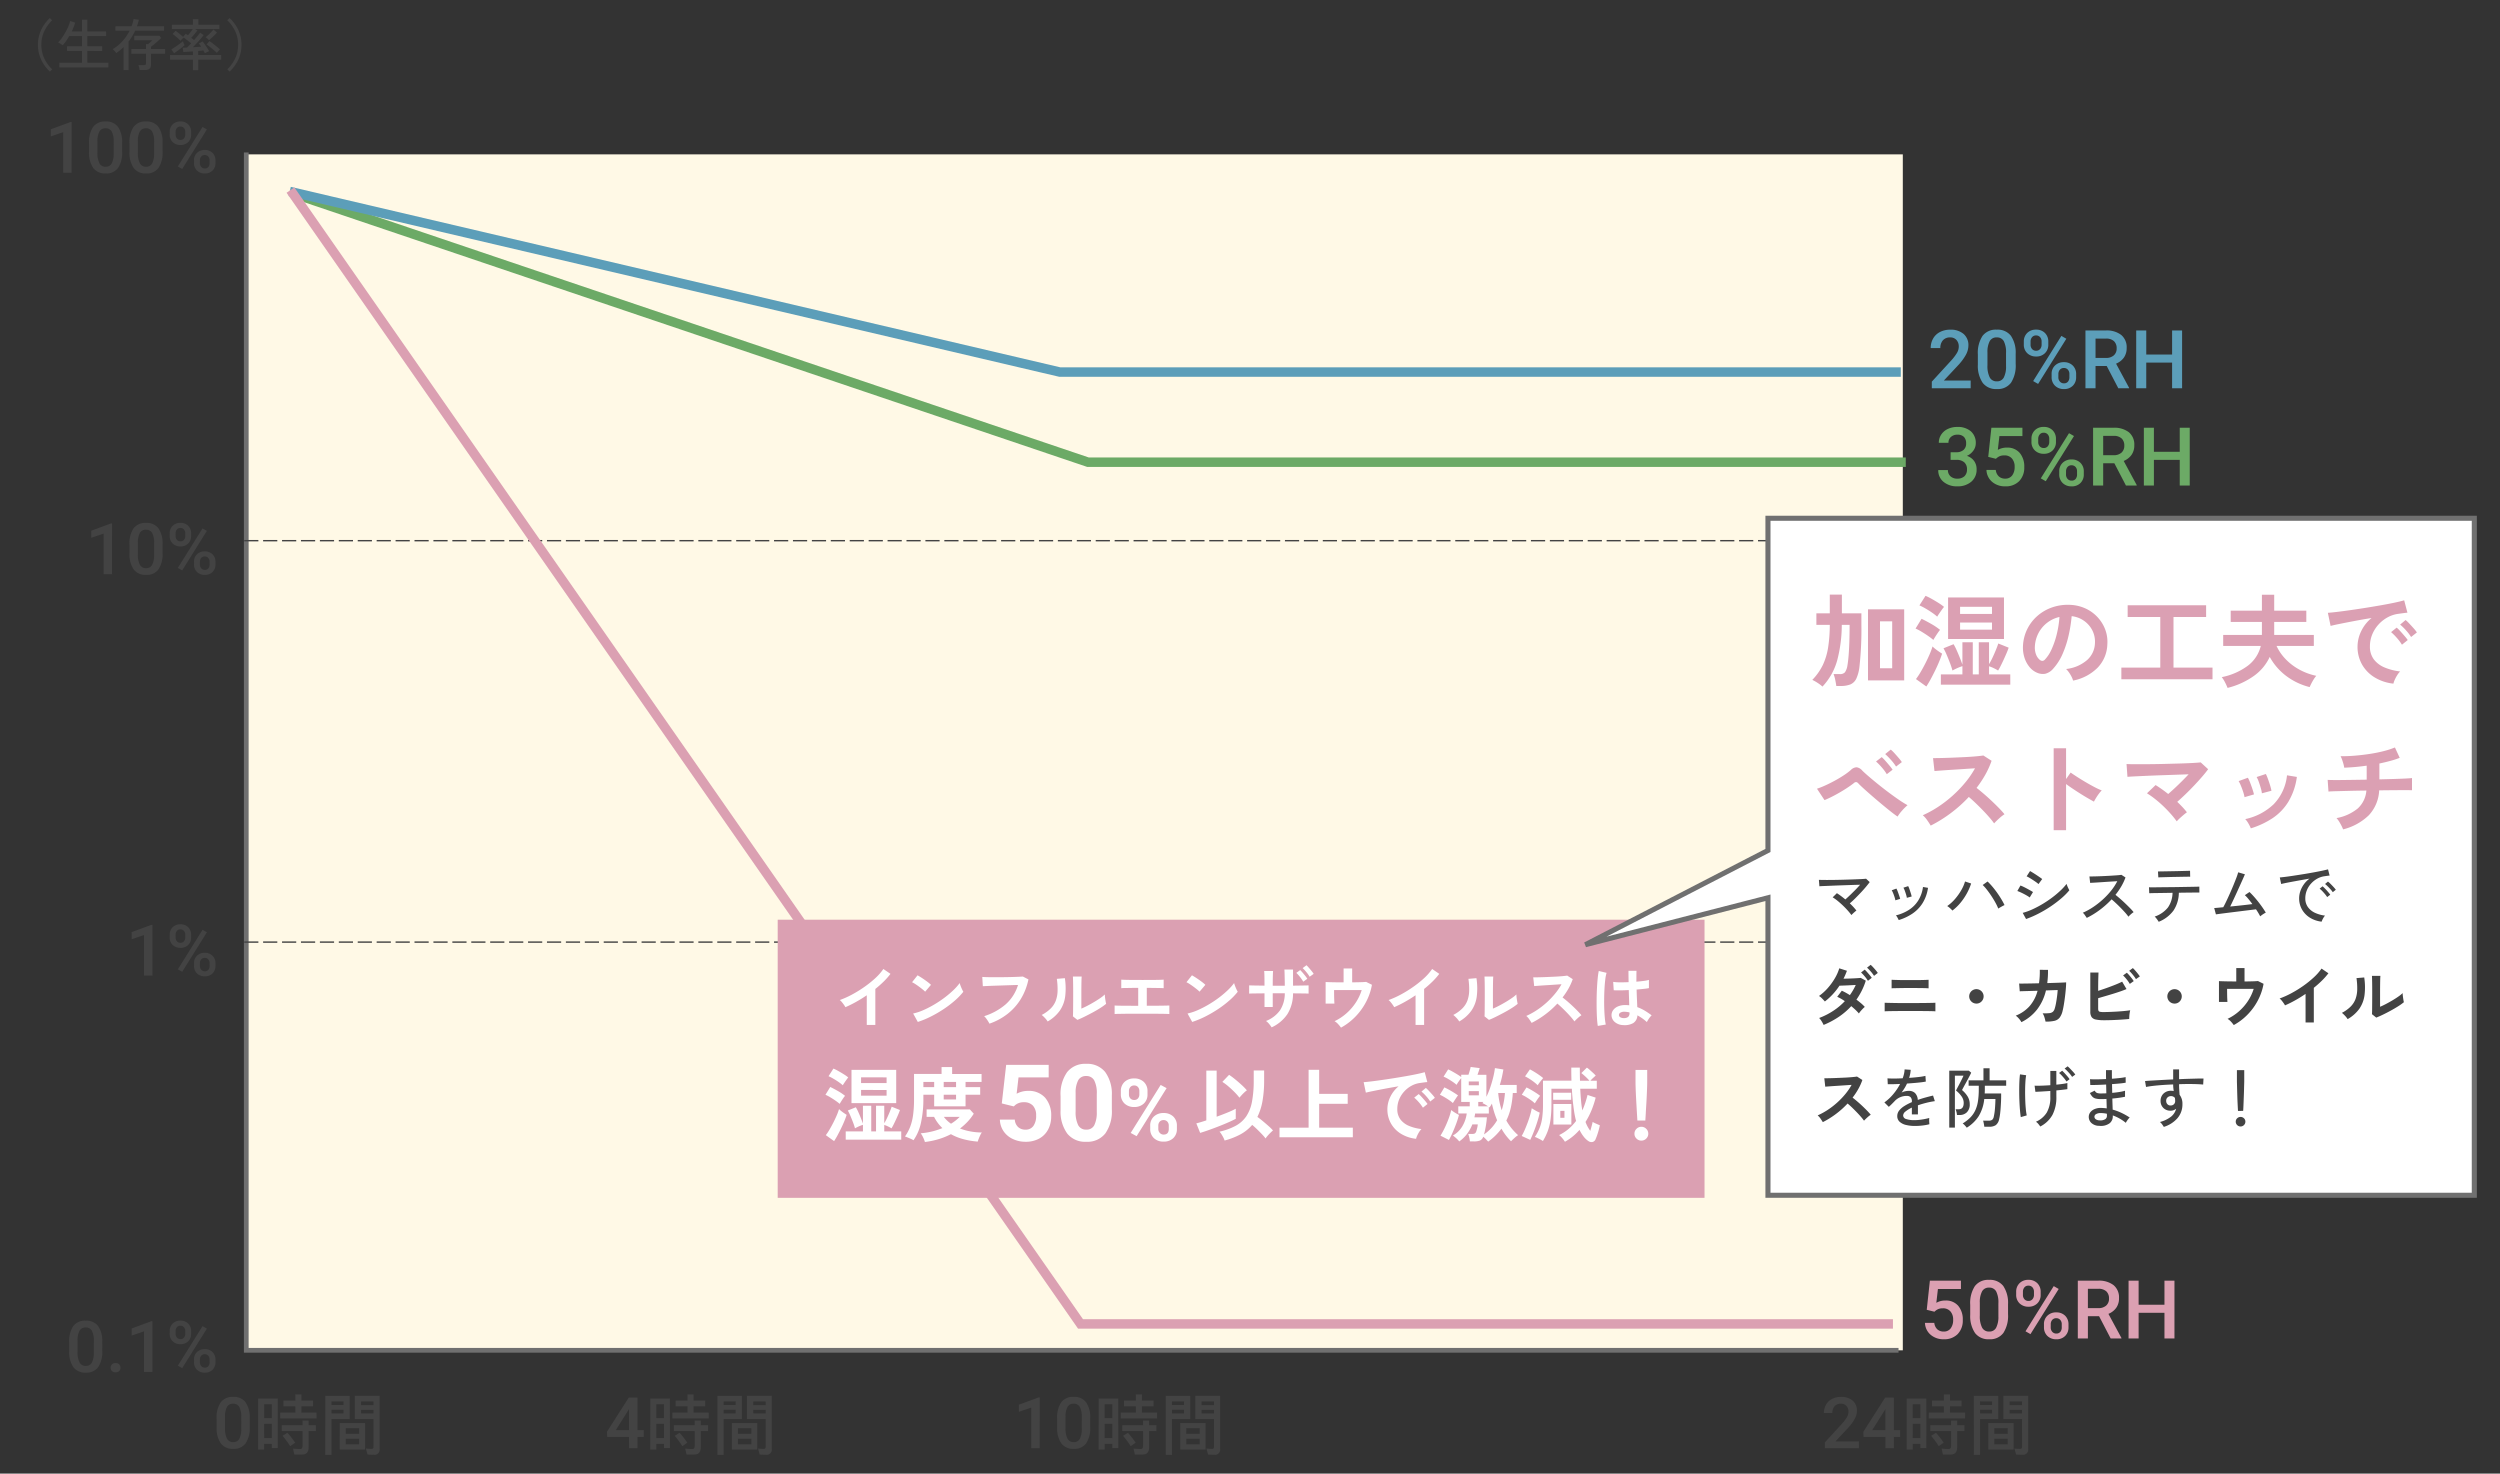 <svg xmlns="http://www.w3.org/2000/svg" xmlns:xlink="http://www.w3.org/1999/xlink" width="492" height="290" viewBox="0 0 492 290">
  <rect x="0" y="0" width="492" height="290" fill="#333333" stroke="none"/>
  <defs>
    <clipPath id="clip-path">
      <rect id="Rectangle_21559" data-name="Rectangle 21559" width="327.057" height="236.207" fill="none"/>
    </clipPath>
    <clipPath id="clip-Custom_Size_1">
      <rect width="492" height="290"/>
    </clipPath>
  </defs>
  <g id="Custom_Size_1" data-name="Custom Size – 1" clip-path="url(#clip-Custom_Size_1)">
    <g id="Group_1" data-name="Group 1" transform="translate(-737 -3013.999)">
      <g id="Group_85512" data-name="Group 85512" transform="translate(785 3043.999)">
        <rect id="Rectangle_21558" data-name="Rectangle 21558" width="326.005" height="235.364" transform="translate(0.467 0.379)" fill="#fff9e6"/>
        <g id="Group_85511" data-name="Group 85511">
          <g id="Group_85510" data-name="Group 85510" clip-path="url(#clip-path)">
            <path id="Path_396532" data-name="Path 396532" d="M325.63,235.742H.465V0" fill="none" stroke="#707070" stroke-width="0.931"/>
            <line id="Line_54" data-name="Line 54" x2="325.165" transform="translate(0.058 76.406)" fill="none" stroke="#434343" stroke-width="0.279" stroke-dasharray="2.793 0.931"/>
            <line id="Line_55" data-name="Line 55" x2="325.165" transform="translate(0.058 155.406)" fill="none" stroke="#434343" stroke-width="0.279" stroke-dasharray="2.793 0.931"/>
            <path id="Path_396533" data-name="Path 396533" d="M327.057,60.958H166.108L9.8,8.118" fill="none" stroke="#6caa66" stroke-width="1.862"/>
            <path id="Path_396534" data-name="Path 396534" d="M326.081,43.225h-165.5L9.019,7.682" fill="none" stroke="#5c9eb9" stroke-width="1.862"/>
            <path id="Path_396535" data-name="Path 396535" d="M9.16,7.405,164.645,230.546H324.533" fill="none" stroke="#dba0b2" stroke-width="1.862"/>
          </g>
        </g>
      </g>
      <path id="Path_396536" data-name="Path 396536" d="M9.812,1.089a7.62,7.62,0,0,1-1.7-2.326A6.742,6.742,0,0,1,7.469-4.18a6.742,6.742,0,0,1,.638-2.943,7.62,7.62,0,0,1,1.7-2.327l.451.44A7.624,7.624,0,0,0,8.7-6.826,6.142,6.142,0,0,0,8.14-4.18,6.142,6.142,0,0,0,8.7-1.535,7.624,7.624,0,0,0,10.263.649Zm1.87-.825V-.649h4.455V-2.97H13.189v-.924h2.948V-5.907H13.629A11.572,11.572,0,0,1,12.986-4.9a8.089,8.089,0,0,1-.655.808,2.689,2.689,0,0,0-.253-.181Q11.9-4.389,11.72-4.5a1.373,1.373,0,0,0-.292-.143,5.5,5.5,0,0,0,.7-.825q.369-.517.72-1.133a11.629,11.629,0,0,0,.605-1.21,5.914,5.914,0,0,0,.352-1.056l.979.319q-.11.407-.275.841t-.385.885h2.013V-9.13h1.056v2.31h3.685v.913H17.193v2.013h2.926v.924H17.193V-.649h4.136V.264ZM24.321.792V-3.729q-.341.33-.709.627t-.753.561a1.074,1.074,0,0,0-.17-.264q-.127-.154-.27-.3a2.418,2.418,0,0,0-.242-.225,7.754,7.754,0,0,0,1.886-1.529,9.351,9.351,0,0,0,1.447-2.1H22.715v-.869h3.168a6.308,6.308,0,0,0,.242-.715q.1-.363.176-.726l1.023.165q-.077.33-.17.643t-.2.633h5.335v.869H26.6a11.478,11.478,0,0,1-.588,1.111,9.571,9.571,0,0,1-.71,1.023V.792ZM27.467.781a2.865,2.865,0,0,0-.082-.506,3.528,3.528,0,0,0-.138-.462H28.3a.546.546,0,0,0,.33-.077.345.345,0,0,0,.1-.286V-2.431H25.85v-.924h2.882v-.957h.385q.11-.077.27-.215t.324-.286a3.622,3.622,0,0,0,.264-.259H26.422v-.891h4.95l.341.451q-.143.143-.4.379t-.561.5q-.3.258-.583.484t-.457.347v.451h2.783v.924H29.711V-.242q0,1.023-1.177,1.023ZM37.972.814V-1.254h-4.51v-.913h4.51v-.715q-.572.044-1.089.077t-.8.044l-.121-.847q.308,0,.836-.033.165-.154.374-.363t.44-.462q-.33-.286-.748-.61t-.726-.533q-.11.1-.319.308a3.09,3.09,0,0,0-.3.33,6.535,6.535,0,0,0-.479-.473q-.281-.253-.567-.489a5.645,5.645,0,0,0-.506-.38l.583-.627q.2.132.468.346t.544.44q.275.226.462.412l.528-.605q.088.055.2.132t.231.165q.22-.253.49-.594t.467-.638H33.825v-.847h4.136V-9.218h1.078v1.089h4.136v.847h-4.8l.473.275q-.143.187-.358.457t-.445.534q-.231.264-.418.462.154.11.3.226t.269.214q.374-.418.7-.819a7.568,7.568,0,0,0,.479-.644l.7.484q-.22.308-.577.726t-.77.858q-.412.44-.786.8.44-.022.869-.049l.77-.049a5.324,5.324,0,0,0-.451-.638l.748-.4q.165.2.412.556t.49.731a5.881,5.881,0,0,1,.363.627q-.088.033-.258.116t-.33.165a2.066,2.066,0,0,0-.236.138,2.021,2.021,0,0,0-.126-.253q-.083-.143-.171-.319-.2.033-.462.06t-.55.05v.8h4.521v.913H39.017V.814Zm4.719-3.4q-.165-.165-.424-.391t-.556-.467q-.3-.242-.577-.457t-.5-.358l.594-.649q.319.209.715.517t.764.611q.368.3.588.511a2.666,2.666,0,0,0-.192.187q-.126.132-.242.27A2.134,2.134,0,0,0,42.691-2.585Zm-8.437.055-.539-.748q.209-.121.517-.319t.638-.429q.33-.231.632-.457t.5-.4a2.15,2.15,0,0,0,.088.253q.066.165.138.313a2.116,2.116,0,0,1,.093.214q-.275.242-.649.545t-.754.578Q34.54-2.706,34.254-2.53Zm6.875-2.563a2.894,2.894,0,0,0-.319-.313,3.14,3.14,0,0,0-.341-.269,6.259,6.259,0,0,0,.522-.451q.3-.286.589-.583t.429-.473l.693.594q-.187.209-.467.484t-.572.544Q41.371-5.291,41.129-5.093Zm4.059,6.182-.451-.44A7.438,7.438,0,0,0,46.3-1.535,6.193,6.193,0,0,0,46.86-4.18,6.193,6.193,0,0,0,46.3-6.826a7.438,7.438,0,0,0-1.568-2.183l.451-.44a7.62,7.62,0,0,1,1.705,2.327,6.742,6.742,0,0,1,.638,2.943,6.742,6.742,0,0,1-.638,2.942A7.62,7.62,0,0,1,45.188,1.089Z" transform="translate(737 3026.999)" fill="#434343"/>
      <path id="Path_396544" data-name="Path 396544" d="M-34.477,0h-6.692V-1.142l3.315-3.616a8.256,8.256,0,0,0,1.022-1.336,2.165,2.165,0,0,0,.3-1.077,1.636,1.636,0,0,0-.4-1.148A1.387,1.387,0,0,0-38-8.757a1.6,1.6,0,0,0-1.251.492A1.936,1.936,0,0,0-39.7-6.918H-41.36a3.256,3.256,0,0,1,.414-1.637,2.848,2.848,0,0,1,1.183-1.131,3.764,3.764,0,0,1,1.774-.4,3.367,3.367,0,0,1,2.287.728,2.527,2.527,0,0,1,.837,2.013,3.416,3.416,0,0,1-.42,1.562,8.882,8.882,0,0,1-1.377,1.856l-2.434,2.6h4.621Zm6.884-3.548h1.237v1.333h-1.237V0h-1.661V-2.215h-4.3L-33.6-3.227l4.293-6.727h1.716Zm-4.266,0h2.6V-7.7l-.123.219Zm14.113-7.034V-9.36h-2.34v1.131h2.34v1.235h-2.977V-5.85h7.15V-6.994h-2.977V-8.229h2.288V-9.36h-2.288v-1.222Zm-2.678,6.058v1.157h4.1v2.86c0,.442-.156.676-.455.676A13.609,13.609,0,0,1-18.2.078l.26,1.17h1.573c.819,0,1.235-.494,1.235-1.456V-3.367h1.43V-4.524h-1.43v-.91h-1.2v.91Zm1.118,1.495-.962.6A16.563,16.563,0,0,1-18.759-.39l.975-.689A17.8,17.8,0,0,0-19.305-3.029Zm-1.9-6.734h-3.861V.286h1.183V-.845h1.508v.819h1.17Zm-2.678,7.774V-4.8h1.508v2.808Zm0-3.926v-2.73h1.508v2.73Zm14.872.975V.273h4.992V-4.94ZM-5.187-.754H-7.826V-1.859h2.639Zm-2.639-2.08V-3.926h2.639v1.092Zm-2.808-4.732h2.366v.728h-2.366ZM-8.268-8.5h-2.366v-.7h2.366Zm3.458.962h2.444v.7H-4.81Zm2.444-.936H-4.81v-.715h2.444Zm-4.68-1.82h-4.81V1.313h1.222V-5.733h3.588Zm4.68,4.563V-.26c0,.26-.13.4-.364.4-.351,0-.728-.026-1.131-.065l.325,1.183q.624.039,1.248.039A1.013,1.013,0,0,0-1.157.143V-10.309H-6.045v4.576Z" transform="translate(1137.306 3298.999)" fill="#434343"/>
      <path id="Path_396543" data-name="Path 396543" d="M-36.671,0h-1.654V-7.991l-2.44.834v-1.4l3.883-1.429h.212Zm9.946-4.19a5.428,5.428,0,0,1-.8,3.237A2.837,2.837,0,0,1-29.972.137,2.874,2.874,0,0,1-32.4-.926a5.2,5.2,0,0,1-.837-3.148V-5.8a5.346,5.346,0,0,1,.8-3.22,2.863,2.863,0,0,1,2.451-1.073,2.879,2.879,0,0,1,2.437,1.046,5.183,5.183,0,0,1,.824,3.131ZM-28.386-6.05A4.211,4.211,0,0,0-28.769-8.1a1.307,1.307,0,0,0-1.217-.653,1.306,1.306,0,0,0-1.2.619,3.892,3.892,0,0,0-.4,1.931v2.256a4.32,4.32,0,0,0,.39,2.078,1.309,1.309,0,0,0,1.224.684,1.286,1.286,0,0,0,1.183-.632,4.065,4.065,0,0,0,.4-1.979Zm10.641-4.532V-9.36h-2.34v1.131h2.34v1.235h-2.977V-5.85h7.15V-6.994h-2.977V-8.229h2.288V-9.36h-2.288v-1.222Zm-2.678,6.058v1.157h4.1v2.86c0,.442-.156.676-.455.676A13.609,13.609,0,0,1-18.2.078l.26,1.17h1.573c.819,0,1.235-.494,1.235-1.456V-3.367h1.43V-4.524h-1.43v-.91h-1.2v.91Zm1.118,1.495-.962.6A16.563,16.563,0,0,1-18.759-.39l.975-.689A17.8,17.8,0,0,0-19.305-3.029Zm-1.9-6.734h-3.861V.286h1.183V-.845h1.508v.819h1.17Zm-2.678,7.774V-4.8h1.508v2.808Zm0-3.926v-2.73h1.508v2.73Zm14.872.975V.273h4.992V-4.94ZM-5.187-.754H-7.826V-1.859h2.639Zm-2.639-2.08V-3.926h2.639v1.092Zm-2.808-4.732h2.366v.728h-2.366ZM-8.268-8.5h-2.366v-.7h2.366Zm3.458.962h2.444v.7H-4.81Zm2.444-.936H-4.81v-.715h2.444Zm-4.68-1.82h-4.81V1.313h1.222V-5.733h3.588Zm4.68,4.563V-.26c0,.26-.13.4-.364.4-.351,0-.728-.026-1.131-.065l.325,1.183q.624.039,1.248.039A1.013,1.013,0,0,0-1.157.143V-10.309H-6.045v4.576Z" transform="translate(978.282 3298.999)" fill="#434343"/>
      <path id="Path_396542" data-name="Path 396542" d="M-27.593-3.548h1.237v1.333h-1.237V0h-1.661V-2.215h-4.3L-33.6-3.227l4.293-6.727h1.716Zm-4.266,0h2.6V-7.7l-.123.219Zm14.113-7.034V-9.36h-2.34v1.131h2.34v1.235h-2.977V-5.85h7.15V-6.994h-2.977V-8.229h2.288V-9.36h-2.288v-1.222Zm-2.678,6.058v1.157h4.1v2.86c0,.442-.156.676-.455.676A13.609,13.609,0,0,1-18.2.078l.26,1.17h1.573c.819,0,1.235-.494,1.235-1.456V-3.367h1.43V-4.524h-1.43v-.91h-1.2v.91Zm1.118,1.495-.962.6A16.563,16.563,0,0,1-18.759-.39l.975-.689A17.8,17.8,0,0,0-19.305-3.029Zm-1.9-6.734h-3.861V.286h1.183V-.845h1.508v.819h1.17Zm-2.678,7.774V-4.8h1.508v2.808Zm0-3.926v-2.73h1.508v2.73Zm14.872.975V.273h4.992V-4.94ZM-5.187-.754H-7.826V-1.859h2.639Zm-2.639-2.08V-3.926h2.639v1.092Zm-2.808-4.732h2.366v.728h-2.366ZM-8.268-8.5h-2.366v-.7h2.366Zm3.458.962h2.444v.7H-4.81Zm2.444-.936H-4.81v-.715h2.444Zm-4.68-1.82h-4.81V1.313h1.222V-5.733h3.588Zm4.68,4.563V-.26c0,.26-.13.4-.364.4-.351,0-.728-.026-1.131-.065l.325,1.183q.624.039,1.248.039A1.013,1.013,0,0,0-1.157.143V-10.309H-6.045v4.576Z" transform="translate(890.047 3298.999)" fill="#434343"/>
      <path id="Path_396540" data-name="Path 396540" d="M-22.873-4.19a5.428,5.428,0,0,1-.8,3.237A2.837,2.837,0,0,1-26.12.137,2.874,2.874,0,0,1-28.55-.926a5.2,5.2,0,0,1-.837-3.148V-5.8a5.346,5.346,0,0,1,.8-3.22,2.863,2.863,0,0,1,2.451-1.073A2.879,2.879,0,0,1-23.7-9.044a5.183,5.183,0,0,1,.824,3.131ZM-24.534-6.05A4.211,4.211,0,0,0-24.917-8.1a1.307,1.307,0,0,0-1.217-.653,1.306,1.306,0,0,0-1.2.619,3.892,3.892,0,0,0-.4,1.931v2.256a4.32,4.32,0,0,0,.39,2.078,1.309,1.309,0,0,0,1.224.684,1.286,1.286,0,0,0,1.183-.632,4.065,4.065,0,0,0,.4-1.979Zm4.272,4.3a.949.949,0,0,1,.718.263.914.914,0,0,1,.253.66.882.882,0,0,1-.253.646.963.963,0,0,1-.718.256.966.966,0,0,1-.7-.253.867.867,0,0,1-.26-.649.914.914,0,0,1,.253-.66A.94.94,0,0,1-20.262-1.75ZM-13,0h-1.654V-7.991l-2.44.834v-1.4l3.883-1.429H-13ZM-9.6-8.039a2,2,0,0,1,.581-1.48A2.068,2.068,0,0,1-7.5-10.1a2.074,2.074,0,0,1,1.535.578A2.048,2.048,0,0,1-5.387-8v.492a1.984,1.984,0,0,1-.578,1.47,2.063,2.063,0,0,1-1.521.574,2.129,2.129,0,0,1-1.521-.564,1.991,1.991,0,0,1-.6-1.521Zm1.162.526a1.092,1.092,0,0,0,.263.762.891.891,0,0,0,.694.291A.873.873,0,0,0-6.8-6.75a1.141,1.141,0,0,0,.26-.79v-.5A1.1,1.1,0,0,0-6.805-8.8.886.886,0,0,0-7.5-9.1a.861.861,0,0,0-.687.3,1.157,1.157,0,0,0-.256.783ZM-4.819-2.44a1.957,1.957,0,0,1,.595-1.483,2.109,2.109,0,0,1,1.518-.567,2.106,2.106,0,0,1,1.521.567A2.023,2.023,0,0,1-.595-2.393v.485A2,2,0,0,1-1.166-.441,2.051,2.051,0,0,1-2.693.137,2.112,2.112,0,0,1-4.235-.434a2.012,2.012,0,0,1-.584-1.507Zm1.162.533a1.09,1.09,0,0,0,.27.762.9.9,0,0,0,.694.3.867.867,0,0,0,.687-.284,1.166,1.166,0,0,0,.25-.8V-2.44a1.08,1.08,0,0,0-.267-.766.891.891,0,0,0-.684-.287.888.888,0,0,0-.687.287,1.129,1.129,0,0,0-.263.793ZM-7.144-.745-8-1.237l4.86-7.779.854.492Z" transform="translate(780 3283.999)" fill="#434343"/>
      <path id="Path_396541" data-name="Path 396541" d="M-26.725-4.19a5.428,5.428,0,0,1-.8,3.237A2.837,2.837,0,0,1-29.972.137,2.874,2.874,0,0,1-32.4-.926a5.2,5.2,0,0,1-.837-3.148V-5.8a5.346,5.346,0,0,1,.8-3.22,2.863,2.863,0,0,1,2.451-1.073,2.879,2.879,0,0,1,2.437,1.046,5.183,5.183,0,0,1,.824,3.131ZM-28.386-6.05A4.211,4.211,0,0,0-28.769-8.1a1.307,1.307,0,0,0-1.217-.653,1.306,1.306,0,0,0-1.2.619,3.892,3.892,0,0,0-.4,1.931v2.256a4.32,4.32,0,0,0,.39,2.078,1.309,1.309,0,0,0,1.224.684,1.286,1.286,0,0,0,1.183-.632,4.065,4.065,0,0,0,.4-1.979Zm10.641-4.532V-9.36h-2.34v1.131h2.34v1.235h-2.977V-5.85h7.15V-6.994h-2.977V-8.229h2.288V-9.36h-2.288v-1.222Zm-2.678,6.058v1.157h4.1v2.86c0,.442-.156.676-.455.676A13.609,13.609,0,0,1-18.2.078l.26,1.17h1.573c.819,0,1.235-.494,1.235-1.456V-3.367h1.43V-4.524h-1.43v-.91h-1.2v.91Zm1.118,1.495-.962.6A16.563,16.563,0,0,1-18.759-.39l.975-.689A17.8,17.8,0,0,0-19.305-3.029Zm-1.9-6.734h-3.861V.286h1.183V-.845h1.508v.819h1.17Zm-2.678,7.774V-4.8h1.508v2.808Zm0-3.926v-2.73h1.508v2.73Zm14.872.975V.273h4.992V-4.94ZM-5.187-.754H-7.826V-1.859h2.639Zm-2.639-2.08V-3.926h2.639v1.092Zm-2.808-4.732h2.366v.728h-2.366ZM-8.268-8.5h-2.366v-.7h2.366Zm3.458.962h2.444v.7H-4.81Zm2.444-.936H-4.81v-.715h2.444Zm-4.68-1.82h-4.81V1.313h1.222V-5.733h3.588Zm4.68,4.563V-.26c0,.26-.13.4-.364.4-.351,0-.728-.026-1.131-.065l.325,1.183q.624.039,1.248.039A1.013,1.013,0,0,0-1.157.143V-10.309H-6.045v4.576Z" transform="translate(812.868 3298.999)" fill="#434343"/>
      <path id="Path_396539" data-name="Path 396539" d="M-13,0h-1.654V-7.991l-2.44.834v-1.4l3.883-1.429H-13ZM-9.6-8.039a2,2,0,0,1,.581-1.48A2.068,2.068,0,0,1-7.5-10.1a2.074,2.074,0,0,1,1.535.578A2.048,2.048,0,0,1-5.387-8v.492a1.984,1.984,0,0,1-.578,1.47,2.063,2.063,0,0,1-1.521.574,2.129,2.129,0,0,1-1.521-.564,1.991,1.991,0,0,1-.6-1.521Zm1.162.526a1.092,1.092,0,0,0,.263.762.891.891,0,0,0,.694.291A.873.873,0,0,0-6.8-6.75a1.141,1.141,0,0,0,.26-.79v-.5A1.1,1.1,0,0,0-6.805-8.8.886.886,0,0,0-7.5-9.1a.861.861,0,0,0-.687.3,1.157,1.157,0,0,0-.256.783ZM-4.819-2.44a1.957,1.957,0,0,1,.595-1.483,2.109,2.109,0,0,1,1.518-.567,2.106,2.106,0,0,1,1.521.567A2.023,2.023,0,0,1-.595-2.393v.485A2,2,0,0,1-1.166-.441,2.051,2.051,0,0,1-2.693.137,2.112,2.112,0,0,1-4.235-.434a2.012,2.012,0,0,1-.584-1.507Zm1.162.533a1.09,1.09,0,0,0,.27.762.9.9,0,0,0,.694.3.867.867,0,0,0,.687-.284,1.166,1.166,0,0,0,.25-.8V-2.44a1.08,1.08,0,0,0-.267-.766.891.891,0,0,0-.684-.287.888.888,0,0,0-.687.287,1.129,1.129,0,0,0-.263.793ZM-7.144-.745-8-1.237l4.86-7.779.854.492Z" transform="translate(780 3205.999)" fill="#434343"/>
      <path id="Path_396538" data-name="Path 396538" d="M-20.952,0h-1.654V-7.991l-2.44.834v-1.4l3.883-1.429h.212Zm9.946-4.19a5.428,5.428,0,0,1-.8,3.237A2.837,2.837,0,0,1-14.253.137a2.874,2.874,0,0,1-2.43-1.063,5.2,5.2,0,0,1-.837-3.148V-5.8a5.346,5.346,0,0,1,.8-3.22,2.863,2.863,0,0,1,2.451-1.073A2.879,2.879,0,0,1-11.83-9.044a5.183,5.183,0,0,1,.824,3.131ZM-12.667-6.05A4.211,4.211,0,0,0-13.05-8.1a1.307,1.307,0,0,0-1.217-.653,1.306,1.306,0,0,0-1.2.619,3.892,3.892,0,0,0-.4,1.931v2.256a4.32,4.32,0,0,0,.39,2.078,1.309,1.309,0,0,0,1.224.684,1.286,1.286,0,0,0,1.183-.632,4.065,4.065,0,0,0,.4-1.979ZM-9.6-8.039a2,2,0,0,1,.581-1.48A2.068,2.068,0,0,1-7.5-10.1a2.074,2.074,0,0,1,1.535.578A2.048,2.048,0,0,1-5.387-8v.492a1.984,1.984,0,0,1-.578,1.47,2.063,2.063,0,0,1-1.521.574,2.129,2.129,0,0,1-1.521-.564,1.991,1.991,0,0,1-.6-1.521Zm1.162.526a1.092,1.092,0,0,0,.263.762.891.891,0,0,0,.694.291A.873.873,0,0,0-6.8-6.75a1.141,1.141,0,0,0,.26-.79v-.5A1.1,1.1,0,0,0-6.805-8.8.886.886,0,0,0-7.5-9.1a.861.861,0,0,0-.687.3,1.157,1.157,0,0,0-.256.783ZM-4.819-2.44a1.957,1.957,0,0,1,.595-1.483,2.109,2.109,0,0,1,1.518-.567,2.106,2.106,0,0,1,1.521.567A2.023,2.023,0,0,1-.595-2.393v.485A2,2,0,0,1-1.166-.441,2.051,2.051,0,0,1-2.693.137,2.112,2.112,0,0,1-4.235-.434a2.012,2.012,0,0,1-.584-1.507Zm1.162.533a1.09,1.09,0,0,0,.27.762.9.9,0,0,0,.694.3.867.867,0,0,0,.687-.284,1.166,1.166,0,0,0,.25-.8V-2.44a1.08,1.08,0,0,0-.267-.766.891.891,0,0,0-.684-.287.888.888,0,0,0-.687.287,1.129,1.129,0,0,0-.263.793ZM-7.144-.745-8-1.237l4.86-7.779.854.492Z" transform="translate(780 3126.999)" fill="#434343"/>
      <path id="Path_396537" data-name="Path 396537" d="M-28.909,0h-1.654V-7.991L-33-7.157v-1.4l3.883-1.429h.212Zm9.946-4.19a5.428,5.428,0,0,1-.8,3.237A2.837,2.837,0,0,1-22.21.137,2.874,2.874,0,0,1-24.64-.926a5.2,5.2,0,0,1-.837-3.148V-5.8a5.346,5.346,0,0,1,.8-3.22,2.863,2.863,0,0,1,2.451-1.073,2.879,2.879,0,0,1,2.437,1.046,5.183,5.183,0,0,1,.824,3.131ZM-20.624-6.05A4.211,4.211,0,0,0-21.007-8.1a1.307,1.307,0,0,0-1.217-.653,1.306,1.306,0,0,0-1.2.619,3.892,3.892,0,0,0-.4,1.931v2.256a4.32,4.32,0,0,0,.39,2.078,1.309,1.309,0,0,0,1.224.684,1.286,1.286,0,0,0,1.183-.632,4.065,4.065,0,0,0,.4-1.979Zm9.618,1.859a5.428,5.428,0,0,1-.8,3.237A2.837,2.837,0,0,1-14.253.137a2.874,2.874,0,0,1-2.43-1.063,5.2,5.2,0,0,1-.837-3.148V-5.8a5.346,5.346,0,0,1,.8-3.22,2.863,2.863,0,0,1,2.451-1.073A2.879,2.879,0,0,1-11.83-9.044a5.183,5.183,0,0,1,.824,3.131ZM-12.667-6.05A4.211,4.211,0,0,0-13.05-8.1a1.307,1.307,0,0,0-1.217-.653,1.306,1.306,0,0,0-1.2.619,3.892,3.892,0,0,0-.4,1.931v2.256a4.32,4.32,0,0,0,.39,2.078,1.309,1.309,0,0,0,1.224.684,1.286,1.286,0,0,0,1.183-.632,4.065,4.065,0,0,0,.4-1.979ZM-9.6-8.039a2,2,0,0,1,.581-1.48A2.068,2.068,0,0,1-7.5-10.1a2.074,2.074,0,0,1,1.535.578A2.048,2.048,0,0,1-5.387-8v.492a1.984,1.984,0,0,1-.578,1.47,2.063,2.063,0,0,1-1.521.574,2.129,2.129,0,0,1-1.521-.564,1.991,1.991,0,0,1-.6-1.521Zm1.162.526a1.092,1.092,0,0,0,.263.762.891.891,0,0,0,.694.291A.873.873,0,0,0-6.8-6.75a1.141,1.141,0,0,0,.26-.79v-.5A1.1,1.1,0,0,0-6.805-8.8.886.886,0,0,0-7.5-9.1a.861.861,0,0,0-.687.3,1.157,1.157,0,0,0-.256.783ZM-4.819-2.44a1.957,1.957,0,0,1,.595-1.483,2.109,2.109,0,0,1,1.518-.567,2.106,2.106,0,0,1,1.521.567A2.023,2.023,0,0,1-.595-2.393v.485A2,2,0,0,1-1.166-.441,2.051,2.051,0,0,1-2.693.137,2.112,2.112,0,0,1-4.235-.434a2.012,2.012,0,0,1-.584-1.507Zm1.162.533a1.09,1.09,0,0,0,.27.762.9.9,0,0,0,.694.3.867.867,0,0,0,.687-.284,1.166,1.166,0,0,0,.25-.8V-2.44a1.08,1.08,0,0,0-.267-.766.891.891,0,0,0-.684-.287.888.888,0,0,0-.687.287,1.129,1.129,0,0,0-.263.793ZM-7.144-.745-8-1.237l4.86-7.779.854.492Z" transform="translate(780 3047.999)" fill="#434343"/>
      <path id="Path_396545" data-name="Path 396545" d="M-42.789,0h-7.648V-1.3l3.789-4.133A9.436,9.436,0,0,0-45.48-6.965a2.475,2.475,0,0,0,.348-1.23,1.87,1.87,0,0,0-.457-1.312,1.585,1.585,0,0,0-1.23-.5,1.827,1.827,0,0,0-1.43.563,2.212,2.212,0,0,0-.508,1.539h-1.9a3.721,3.721,0,0,1,.473-1.871,3.255,3.255,0,0,1,1.352-1.293,4.3,4.3,0,0,1,2.027-.461,3.848,3.848,0,0,1,2.613.832,2.888,2.888,0,0,1,.957,2.3,3.9,3.9,0,0,1-.48,1.785,10.151,10.151,0,0,1-1.574,2.121L-48.07-1.516h5.281Zm8.859-4.789a6.2,6.2,0,0,1-.918,3.7A3.242,3.242,0,0,1-37.641.156a3.285,3.285,0,0,1-2.777-1.215,5.94,5.94,0,0,1-.957-3.6V-6.625a6.11,6.11,0,0,1,.918-3.68,3.272,3.272,0,0,1,2.8-1.227,3.291,3.291,0,0,1,2.785,1.2,5.923,5.923,0,0,1,.941,3.578Zm-1.9-2.125a4.813,4.813,0,0,0-.437-2.348,1.493,1.493,0,0,0-1.391-.746,1.492,1.492,0,0,0-1.367.707,4.448,4.448,0,0,0-.461,2.207v2.578a4.937,4.937,0,0,0,.445,2.375,1.5,1.5,0,0,0,1.4.781,1.469,1.469,0,0,0,1.352-.723,4.645,4.645,0,0,0,.461-2.262Zm3.5-2.273a2.283,2.283,0,0,1,.664-1.691,2.363,2.363,0,0,1,1.742-.66,2.371,2.371,0,0,1,1.754.66,2.34,2.34,0,0,1,.66,1.73v.563a2.267,2.267,0,0,1-.66,1.68,2.358,2.358,0,0,1-1.738.656,2.433,2.433,0,0,1-1.738-.645,2.275,2.275,0,0,1-.684-1.738Zm1.328.6a1.248,1.248,0,0,0,.3.871,1.019,1.019,0,0,0,.793.332,1,1,0,0,0,.781-.332,1.3,1.3,0,0,0,.3-.9v-.57a1.262,1.262,0,0,0-.3-.875,1.013,1.013,0,0,0-.793-.336.984.984,0,0,0-.785.34A1.322,1.322,0,0,0-31-9.164Zm4.141,5.8a2.236,2.236,0,0,1,.68-1.7,2.411,2.411,0,0,1,1.734-.648,2.407,2.407,0,0,1,1.738.648,2.312,2.312,0,0,1,.676,1.75v.555A2.285,2.285,0,0,1-22.684-.5a2.344,2.344,0,0,1-1.746.66A2.413,2.413,0,0,1-26.191-.5a2.3,2.3,0,0,1-.668-1.723Zm1.328.609a1.246,1.246,0,0,0,.309.871,1.023,1.023,0,0,0,.793.34.991.991,0,0,0,.785-.324,1.333,1.333,0,0,0,.285-.91v-.586a1.235,1.235,0,0,0-.3-.875,1.019,1.019,0,0,0-.781-.328,1.015,1.015,0,0,0-.785.328,1.291,1.291,0,0,0-.3.906ZM-29.516-.852l-.977-.562,5.555-8.891.977.563Zm13.5-3.531h-2.2V0H-20.2V-11.375h4a4.656,4.656,0,0,1,3.039.883,3.122,3.122,0,0,1,1.07,2.555,3.2,3.2,0,0,1-.551,1.91,3.5,3.5,0,0,1-1.535,1.184L-11.617-.1V0h-2.117Zm-2.2-1.586h2.031a2.259,2.259,0,0,0,1.563-.5,1.757,1.757,0,0,0,.563-1.379,1.871,1.871,0,0,0-.52-1.414,2.207,2.207,0,0,0-1.551-.516h-2.086ZM-1.18,0H-3.148V-5.055H-8.234V0h-1.977V-11.375h1.977v4.734h5.086v-4.734H-1.18Z" transform="translate(1167.617 3090.409)" fill="#5c9eb9"/>
      <path id="Path_396546" data-name="Path 396546" d="M-48.242-6.555h1.156A2.069,2.069,0,0,0-45.7-7.008,1.617,1.617,0,0,0-45.187-8.3a1.762,1.762,0,0,0-.426-1.262,1.714,1.714,0,0,0-1.3-.449,1.813,1.813,0,0,0-1.258.441,1.475,1.475,0,0,0-.492,1.152h-1.9a2.874,2.874,0,0,1,.465-1.594,3.123,3.123,0,0,1,1.3-1.121,4.225,4.225,0,0,1,1.863-.4,3.912,3.912,0,0,1,2.676.855A3,3,0,0,1-43.289-8.3a2.417,2.417,0,0,1-.488,1.441,3.062,3.062,0,0,1-1.262,1.02,2.791,2.791,0,0,1,1.426,1.008,2.759,2.759,0,0,1,.488,1.641A3.055,3.055,0,0,1-44.176-.75a4.08,4.08,0,0,1-2.762.906,4.049,4.049,0,0,1-2.687-.875,2.882,2.882,0,0,1-1.047-2.328h1.9a1.588,1.588,0,0,0,.5,1.219,1.911,1.911,0,0,0,1.355.469,1.971,1.971,0,0,0,1.391-.469,1.758,1.758,0,0,0,.508-1.359,1.776,1.776,0,0,0-.531-1.383,2.271,2.271,0,0,0-1.578-.484h-1.117Zm7.406.914.617-5.734h6.109v1.641h-4.531l-.312,2.719a3.512,3.512,0,0,1,1.781-.453A3.169,3.169,0,0,1-34.645-6.43a4.118,4.118,0,0,1,.9,2.8,3.79,3.79,0,0,1-1,2.762A3.65,3.65,0,0,1-37.484.156a3.822,3.822,0,0,1-2.59-.887,3.206,3.206,0,0,1-1.113-2.34h1.836a2,2,0,0,0,.594,1.27,1.806,1.806,0,0,0,1.266.441,1.632,1.632,0,0,0,1.363-.625,2.7,2.7,0,0,0,.488-1.7,2.384,2.384,0,0,0-.539-1.645,1.885,1.885,0,0,0-1.484-.605,2.469,2.469,0,0,0-.875.137,2.478,2.478,0,0,0-.781.535Zm8.508-3.547a2.283,2.283,0,0,1,.664-1.691,2.363,2.363,0,0,1,1.742-.66,2.371,2.371,0,0,1,1.754.66,2.34,2.34,0,0,1,.66,1.73v.563a2.267,2.267,0,0,1-.66,1.68,2.358,2.358,0,0,1-1.738.656,2.433,2.433,0,0,1-1.738-.645,2.275,2.275,0,0,1-.684-1.738Zm1.328.6a1.248,1.248,0,0,0,.3.871,1.019,1.019,0,0,0,.793.332,1,1,0,0,0,.781-.332,1.3,1.3,0,0,0,.3-.9v-.57a1.262,1.262,0,0,0-.3-.875,1.013,1.013,0,0,0-.793-.336.984.984,0,0,0-.785.34A1.322,1.322,0,0,0-31-9.164Zm4.141,5.8a2.236,2.236,0,0,1,.68-1.7,2.411,2.411,0,0,1,1.734-.648,2.407,2.407,0,0,1,1.738.648,2.312,2.312,0,0,1,.676,1.75v.555A2.285,2.285,0,0,1-22.684-.5a2.344,2.344,0,0,1-1.746.66A2.413,2.413,0,0,1-26.191-.5a2.3,2.3,0,0,1-.668-1.723Zm1.328.609a1.246,1.246,0,0,0,.309.871,1.023,1.023,0,0,0,.793.34.991.991,0,0,0,.785-.324,1.333,1.333,0,0,0,.285-.91v-.586a1.235,1.235,0,0,0-.3-.875,1.019,1.019,0,0,0-.781-.328,1.015,1.015,0,0,0-.785.328,1.291,1.291,0,0,0-.3.906ZM-29.516-.852l-.977-.562,5.555-8.891.977.563Zm13.5-3.531h-2.2V0H-20.2V-11.375h4a4.656,4.656,0,0,1,3.039.883,3.122,3.122,0,0,1,1.07,2.555,3.2,3.2,0,0,1-.551,1.91,3.5,3.5,0,0,1-1.535,1.184L-11.617-.1V0h-2.117Zm-2.2-1.586h2.031a2.259,2.259,0,0,0,1.563-.5,1.757,1.757,0,0,0,.563-1.379,1.871,1.871,0,0,0-.52-1.414,2.207,2.207,0,0,0-1.551-.516h-2.086ZM-1.18,0H-3.148V-5.055H-8.234V0h-1.977V-11.375h1.977v4.734h5.086v-4.734H-1.18Z" transform="translate(1169.121 3109.555)" fill="#6caa66"/>
      <path id="Path_396553" data-name="Path 396553" d="M-49.93-5.641l.617-5.734H-43.2v1.641h-4.531l-.312,2.719a3.512,3.512,0,0,1,1.781-.453A3.169,3.169,0,0,1-43.738-6.43a4.118,4.118,0,0,1,.9,2.8,3.79,3.79,0,0,1-1,2.762A3.65,3.65,0,0,1-46.578.156a3.822,3.822,0,0,1-2.59-.887,3.206,3.206,0,0,1-1.113-2.34h1.836a2,2,0,0,0,.594,1.27,1.806,1.806,0,0,0,1.266.441,1.632,1.632,0,0,0,1.363-.625,2.7,2.7,0,0,0,.488-1.7,2.384,2.384,0,0,0-.539-1.645,1.885,1.885,0,0,0-1.484-.605,2.469,2.469,0,0,0-.875.137,2.478,2.478,0,0,0-.781.535Zm16,.852a6.2,6.2,0,0,1-.918,3.7A3.242,3.242,0,0,1-37.641.156a3.285,3.285,0,0,1-2.777-1.215,5.94,5.94,0,0,1-.957-3.6V-6.625a6.11,6.11,0,0,1,.918-3.68,3.272,3.272,0,0,1,2.8-1.227,3.291,3.291,0,0,1,2.785,1.2,5.923,5.923,0,0,1,.941,3.578Zm-1.9-2.125a4.813,4.813,0,0,0-.437-2.348,1.493,1.493,0,0,0-1.391-.746,1.492,1.492,0,0,0-1.367.707,4.448,4.448,0,0,0-.461,2.207v2.578a4.937,4.937,0,0,0,.445,2.375,1.5,1.5,0,0,0,1.4.781,1.469,1.469,0,0,0,1.352-.723,4.645,4.645,0,0,0,.461-2.262Zm3.5-2.273a2.283,2.283,0,0,1,.664-1.691,2.363,2.363,0,0,1,1.742-.66,2.371,2.371,0,0,1,1.754.66,2.34,2.34,0,0,1,.66,1.73v.563a2.267,2.267,0,0,1-.66,1.68,2.358,2.358,0,0,1-1.738.656,2.433,2.433,0,0,1-1.738-.645,2.275,2.275,0,0,1-.684-1.738Zm1.328.6a1.248,1.248,0,0,0,.3.871,1.019,1.019,0,0,0,.793.332,1,1,0,0,0,.781-.332,1.3,1.3,0,0,0,.3-.9v-.57a1.262,1.262,0,0,0-.3-.875,1.013,1.013,0,0,0-.793-.336.984.984,0,0,0-.785.34A1.322,1.322,0,0,0-31-9.164Zm4.141,5.8a2.236,2.236,0,0,1,.68-1.7,2.411,2.411,0,0,1,1.734-.648,2.407,2.407,0,0,1,1.738.648,2.312,2.312,0,0,1,.676,1.75v.555A2.285,2.285,0,0,1-22.684-.5a2.344,2.344,0,0,1-1.746.66A2.413,2.413,0,0,1-26.191-.5a2.3,2.3,0,0,1-.668-1.723Zm1.328.609a1.246,1.246,0,0,0,.309.871,1.023,1.023,0,0,0,.793.34.991.991,0,0,0,.785-.324,1.333,1.333,0,0,0,.285-.91v-.586a1.235,1.235,0,0,0-.3-.875,1.019,1.019,0,0,0-.781-.328,1.015,1.015,0,0,0-.785.328,1.291,1.291,0,0,0-.3.906ZM-29.516-.852l-.977-.562,5.555-8.891.977.563Zm13.5-3.531h-2.2V0H-20.2V-11.375h4a4.656,4.656,0,0,1,3.039.883,3.122,3.122,0,0,1,1.07,2.555,3.2,3.2,0,0,1-.551,1.91,3.5,3.5,0,0,1-1.535,1.184L-11.617-.1V0h-2.117Zm-2.2-1.586h2.031a2.259,2.259,0,0,0,1.563-.5,1.757,1.757,0,0,0,.563-1.379,1.871,1.871,0,0,0-.52-1.414,2.207,2.207,0,0,0-1.551-.516h-2.086ZM-1.18,0H-3.148V-5.055H-8.234V0h-1.977V-11.375h1.977v4.734h5.086v-4.734H-1.18Z" transform="translate(1166.113 3277.409)" fill="#dba0b2"/>
      <g id="Group_85513" data-name="Group 85513" transform="translate(1 -179.001)">
        <rect id="Rectangle_20747" data-name="Rectangle 20747" width="181.399" height="53.737" transform="translate(889.551 3374.497)" fill="#dba0b2" stroke="#dba0b2" stroke-width="1"/>
      </g>
      <g id="Group_85517" data-name="Group 85517" transform="translate(1 -175.001)">
        <path id="Path_396552" data-name="Path 396552" d="M-16.868-7.342l.861-7.588h8.367v2.471h-5.937l-.369,3.209A4.7,4.7,0,0,1-11.7-9.813,4.3,4.3,0,0,1-8.357-8.49a5.284,5.284,0,0,1,1.21,3.7A5.413,5.413,0,0,1-7.757-2.2,4.306,4.306,0,0,1-9.505-.426a5.458,5.458,0,0,1-2.687.631A5.8,5.8,0,0,1-14.7-.344a4.456,4.456,0,0,1-1.83-1.543,4.206,4.206,0,0,1-.713-2.266h2.933A2.19,2.19,0,0,0-13.663-2.7a2.064,2.064,0,0,0,1.461.518,1.822,1.822,0,0,0,1.548-.723,3.349,3.349,0,0,0,.543-2.046A2.769,2.769,0,0,0-10.736-6.9a2.3,2.3,0,0,0-1.774-.677,2.565,2.565,0,0,0-1.712.554l-.287.267ZM4.789-6.173A7.563,7.563,0,0,1,3.507-1.436,4.474,4.474,0,0,1-.246.205,4.505,4.505,0,0,1-3.979-1.4,7.342,7.342,0,0,1-5.3-6.019V-8.767A7.464,7.464,0,0,1-4-13.515a4.507,4.507,0,0,1,3.738-1.62,4.512,4.512,0,0,1,3.732,1.6A7.319,7.319,0,0,1,4.789-8.921ZM1.825-9.187a5.457,5.457,0,0,0-.508-2.7,1.716,1.716,0,0,0-1.584-.846,1.685,1.685,0,0,0-1.543.8,5.107,5.107,0,0,0-.528,2.517v3.63a5.728,5.728,0,0,0,.5,2.712,1.693,1.693,0,0,0,1.594.887,1.665,1.665,0,0,0,1.569-.851,5.592,5.592,0,0,0,.5-2.6Zm4.736-.574a2.389,2.389,0,0,1,.722-1.805,2.619,2.619,0,0,1,1.893-.693,2.66,2.66,0,0,1,1.909.685,2.435,2.435,0,0,1,.722,1.855v.6a2.359,2.359,0,0,1-.722,1.8,2.647,2.647,0,0,1-1.893.681,2.664,2.664,0,0,1-1.905-.685,2.417,2.417,0,0,1-.726-1.847Zm1.594.639a1.118,1.118,0,0,0,.286.8.986.986,0,0,0,.751.3.94.94,0,0,0,.739-.307,1.189,1.189,0,0,0,.274-.822v-.614a1.164,1.164,0,0,0-.274-.805.96.96,0,0,0-.755-.307.963.963,0,0,0-.739.3,1.188,1.188,0,0,0-.282.843Zm4.184,6.159a2.359,2.359,0,0,1,.73-1.805,2.656,2.656,0,0,1,1.893-.685,2.683,2.683,0,0,1,1.905.677,2.422,2.422,0,0,1,.726,1.864v.6a2.377,2.377,0,0,1-.714,1.8,2.631,2.631,0,0,1-1.9.685,2.662,2.662,0,0,1-1.917-.689,2.407,2.407,0,0,1-.722-1.826Zm1.594.647a1.11,1.11,0,0,0,.3.78.974.974,0,0,0,.747.324q1.013,0,1.013-1.121v-.631a1.128,1.128,0,0,0-.282-.8.973.973,0,0,0-.747-.3.973.973,0,0,0-.747.3,1.164,1.164,0,0,0-.282.826ZM9.666-.9,8.5-1.536l5.9-9.446,1.17.631Z" transform="translate(950.021 3413.497)" fill="#fff"/>
      </g>
      <path id="Path_396551" data-name="Path 396551" d="M-10.448-6.4v-6.544h8.8V-6.4ZM-11.584.784V-.832h3.392v-1.3a7.1,7.1,0,0,0-.816.312,8.181,8.181,0,0,0-.752.376,11.272,11.272,0,0,0-.384-1.168q-.256-.672-.528-1.312a9.357,9.357,0,0,0-.5-1.024l1.584-.64a8.323,8.323,0,0,1,.472.92q.264.584.512,1.208t.408,1.088v-3.52H-6.56V-.832h.944V-5.888H-4v3.44A9.683,9.683,0,0,0-3.44-3.5q.288-.616.536-1.224t.36-.976l1.632.656q-.112.352-.32.84T-1.68-3.192q-.24.52-.472.984t-.424.768a6.154,6.154,0,0,0-.672-.368A5.85,5.85,0,0,0-4-2.112v1.28H-.656V.784Zm-2.288.288L-15.5-.1a11.047,11.047,0,0,0,.752-1.136q.384-.656.744-1.368t.656-1.4A11.082,11.082,0,0,0-12.9-5.232a3.484,3.484,0,0,0,.408.368q.28.224.584.432t.512.336q-.176.56-.464,1.256t-.64,1.416q-.352.72-.7,1.368T-13.872,1.072Zm1.1-7.328a8.889,8.889,0,0,0-.792-.608q-.5-.352-1.048-.68a7.782,7.782,0,0,0-.96-.5l.944-1.536q.7.336,1.528.808a9.854,9.854,0,0,1,1.384.936,5.138,5.138,0,0,0-.344.456q-.216.312-.416.632T-12.768-6.256Zm.608-3.664a7.1,7.1,0,0,0-.776-.608q-.5-.352-1.056-.672a8.886,8.886,0,0,0-.968-.5l.96-1.5a9.031,9.031,0,0,1,1,.5q.568.32,1.1.656a6.585,6.585,0,0,1,.816.592,5.626,5.626,0,0,0-.344.448q-.216.3-.424.608T-12.16-9.92Zm3.6,2.048h5.024v-1.12H-8.56Zm0-2.48h5.024v-1.12H-8.56ZM1.76.9A4.476,4.476,0,0,0,1.224.624Q.9.48.584.352T.08.16A9.079,9.079,0,0,0,1.1-1.744a10.393,10.393,0,0,0,.576-2.328,22.733,22.733,0,0,0,.184-3.1v-4.976H7.28V-13.5H9.36v1.36h5.792v1.568H12v1.024h2.88v1.5H12v2.272H5.824V-8.048H3.7v.784a21.863,21.863,0,0,1-.456,4.64A9.371,9.371,0,0,1,1.76.9ZM4,1.248a5.074,5.074,0,0,0-.32-.84,5.177,5.177,0,0,0-.5-.872A14.145,14.145,0,0,0,7.44-1.488,7.913,7.913,0,0,1,5.808-3.7H4.336V-5.168h8.512l.768.848A9.932,9.932,0,0,1,12.4-2.744a12.2,12.2,0,0,1-1.488,1.336,11.442,11.442,0,0,0,2.1.584,12.276,12.276,0,0,0,2.192.2,2.783,2.783,0,0,0-.3.512q-.168.352-.312.72a5.055,5.055,0,0,0-.192.56,15.483,15.483,0,0,1-2.92-.5,10.4,10.4,0,0,1-2.36-.96A13.833,13.833,0,0,1,6.656.7,15.85,15.85,0,0,1,4,1.248Zm3.7-10.8h2.432v-1.024H7.7Zm1.44,7.2a8.4,8.4,0,0,0,.912-.632,9.488,9.488,0,0,0,.8-.712H7.728A6.021,6.021,0,0,0,9.136-2.352ZM7.7-7.12h2.432v-.928H7.7Zm-4-2.432H5.824v-1.024H3.7Z" transform="translate(915.021 3237.496)" fill="#fff"/>
      <path id="Path_396549" data-name="Path 396549" d="M-74.466.216V-5.629q-1.026.7-2.1,1.3a23.338,23.338,0,0,1-2.1,1.046,4.735,4.735,0,0,0-.3-.473q-.189-.27-.4-.526a2.306,2.306,0,0,0-.412-.405,17.7,17.7,0,0,0,2.43-1.093,23.557,23.557,0,0,0,2.423-1.5A20.352,20.352,0,0,0-72.779-9a10.8,10.8,0,0,0,1.58-1.8l1.4.959a13.719,13.719,0,0,1-1.343,1.519,21.534,21.534,0,0,1-1.64,1.451V.216Zm10.044-.594-.918-1.66a10.372,10.372,0,0,0,2.018-.668A20.287,20.287,0,0,0-61.2-3.8a21.393,21.393,0,0,0,2.025-1.35,19.373,19.373,0,0,0,1.735-1.465,10.459,10.459,0,0,0,1.262-1.418,4.664,4.664,0,0,0,.182.567q.128.337.277.655a5.14,5.14,0,0,0,.257.493A12.686,12.686,0,0,1-57.112-4.6a21.094,21.094,0,0,1-2.194,1.674,23.913,23.913,0,0,1-2.511,1.465A18.158,18.158,0,0,1-64.422-.378Zm1.444-5.954a4.847,4.847,0,0,0-.493-.445q-.317-.257-.7-.54t-.749-.52a4.917,4.917,0,0,0-.634-.358l1.08-1.363q.27.148.634.378t.749.5q.385.27.722.533a5.975,5.975,0,0,1,.54.466Zm12.65,6.291A4.559,4.559,0,0,0-50.584-.5q-.176-.283-.385-.567a2.7,2.7,0,0,0-.4-.446,12.05,12.05,0,0,0,4.246-2.335A8.357,8.357,0,0,0-44.7-7.654q-.635.013-1.444.04L-47.8-7.56l-1.62.054q-.776.027-1.357.054l-.851.04-.108-1.822q.391.027,1.026.041t1.411.013q.776,0,1.593-.007t1.586-.027q.77-.02,1.39-.047t.986-.054l1.093.567A12.094,12.094,0,0,1-44.159-4.88a11.018,11.018,0,0,1-2.619,2.929A12.25,12.25,0,0,1-50.328-.041Zm17.307-.742-.877-.7q.027-.216.034-.891t.014-1.606q.007-.932.007-1.89,0-1.188-.014-2.066t-.04-1.377h1.728q-.027.243-.04.776t-.02,1.222q-.007.689-.007,1.377V-3q.58-.243,1.249-.594t1.323-.742q.655-.392,1.195-.769a6.457,6.457,0,0,0,.851-.689,5.267,5.267,0,0,0,.047.635q.047.378.108.722t.1.493a10.735,10.735,0,0,1-1.168.837q-.722.459-1.546.9t-1.6.824Q-32.454-1-33.021-.783Zm-5.846.31a4.107,4.107,0,0,0-.527-.675,5.5,5.5,0,0,0-.648-.607,7.178,7.178,0,0,0,1.8-1.3,4.355,4.355,0,0,0,.992-1.559,6.038,6.038,0,0,0,.337-1.91,14.586,14.586,0,0,0-.148-2.335l1.579-.135a13.089,13.089,0,0,1,.061,3.611,6.341,6.341,0,0,1-1.06,2.788A7.491,7.491,0,0,1-38.867-.472Zm13.176-1.458V-3.618q.445.041,1.674.047t2.97.02V-7.087q-.756,0-1.451.013t-1.195.02a6.374,6.374,0,0,0-.689.034V-8.707q.391.04,1.505.054t2.707.014q1.539,0,2.653-.014t1.478-.054V-7.02q-.3-.027-1.154-.041t-2.167-.027v3.523q1.107,0,2.032-.007t1.553-.02q.628-.013.857-.027v1.688q-.432-.04-1.829-.054T-20.236-2h-1.755q-.877,0-1.64.013t-1.3.02Q-25.475-1.958-25.691-1.931ZM-10.422-.378l-.918-1.66a10.372,10.372,0,0,0,2.018-.668A20.287,20.287,0,0,0-7.2-3.8,21.394,21.394,0,0,0-5.17-5.15,19.374,19.374,0,0,0-3.436-6.615,10.459,10.459,0,0,0-2.174-8.033a4.664,4.664,0,0,0,.182.567q.128.337.277.655a5.141,5.141,0,0,0,.256.493A12.686,12.686,0,0,1-3.112-4.6,21.094,21.094,0,0,1-5.306-2.923,23.913,23.913,0,0,1-7.816-1.458,18.158,18.158,0,0,1-10.422-.378Zm1.444-5.954a4.846,4.846,0,0,0-.493-.445q-.317-.257-.7-.54t-.749-.52a4.917,4.917,0,0,0-.634-.358l1.08-1.363q.27.148.634.378t.749.5q.385.27.722.533a5.975,5.975,0,0,1,.54.466ZM5.211.688A6.324,6.324,0,0,0,4.725.027,3.155,3.155,0,0,0,4.1-.567,6.112,6.112,0,0,0,6.851-2.653,6.107,6.107,0,0,0,7.8-6.021H5.427v2.7H3.807V-6.007q-1.026.013-1.856.02T.783-5.954v-1.62q.162,0,.6.013t1.073.02q.635.007,1.35.02,0-1.148-.014-1.863T3.74-10.409H5.495q-.027.3-.047,1.04t-.02,1.863H7.8q0-.473-.013-1.087T7.762-9.781q-.013-.574-.04-.911h1.7v3.173l1.849-.027q.837-.013,1.215-.027v1.62q-.351-.027-1.195-.034t-1.87-.02a7.637,7.637,0,0,1-1.107,4.09A7.54,7.54,0,0,1,5.211.688ZM11.434-8.3a7.119,7.119,0,0,0-.641-.932,7.083,7.083,0,0,0-.722-.8l.756-.554a6.746,6.746,0,0,1,.466.493q.277.317.54.655a5.528,5.528,0,0,1,.4.567Zm1.255-.972a6.227,6.227,0,0,0-.648-.918,8.175,8.175,0,0,0-.729-.783l.756-.567a6.746,6.746,0,0,1,.466.493q.277.317.547.648a4.712,4.712,0,0,1,.4.56ZM18.86.743A6.43,6.43,0,0,0,18.3.054a2.759,2.759,0,0,0-.709-.58,10.027,10.027,0,0,0,2.288-1.5,10.439,10.439,0,0,0,1.849-2.1,9.7,9.7,0,0,0,1.208-2.531H17.5q0,.473.007,1.019t.027,1q.02.452.034.655H15.835V-8.235q.513.027,1.478.047t2.059.02v-2.74H21.06v2.74q.918-.013,1.661-.034t1.08-.061l1.148.567a11.35,11.35,0,0,1-.81,2.666,12.291,12.291,0,0,1-1.377,2.362A12.237,12.237,0,0,1,20.952-.715,11.834,11.834,0,0,1,18.86.743ZM33.534.216V-5.629q-1.026.7-2.1,1.3a23.338,23.338,0,0,1-2.1,1.046,4.734,4.734,0,0,0-.3-.473q-.189-.27-.4-.526a2.306,2.306,0,0,0-.412-.405,17.7,17.7,0,0,0,2.43-1.093,23.557,23.557,0,0,0,2.423-1.5A20.351,20.351,0,0,0,35.222-9a10.8,10.8,0,0,0,1.58-1.8l1.4.959a13.719,13.719,0,0,1-1.343,1.519,21.534,21.534,0,0,1-1.64,1.451V.216Zm14.445-1-.877-.7q.027-.216.034-.891t.014-1.606q.007-.932.007-1.89,0-1.188-.014-2.066T47.1-9.315h1.728q-.027.243-.04.776t-.02,1.222q-.007.689-.007,1.377V-3q.58-.243,1.249-.594t1.323-.742q.655-.392,1.195-.769a6.457,6.457,0,0,0,.85-.689,5.267,5.267,0,0,0,.047.635q.047.378.108.722t.1.493a10.735,10.735,0,0,1-1.168.837q-.722.459-1.546.9t-1.6.824Q48.546-1,47.979-.783Zm-5.846.31a4.107,4.107,0,0,0-.527-.675,5.5,5.5,0,0,0-.648-.607,7.178,7.178,0,0,0,1.8-1.3,4.355,4.355,0,0,0,.992-1.559,6.038,6.038,0,0,0,.337-1.91,14.586,14.586,0,0,0-.148-2.335l1.579-.135a13.089,13.089,0,0,1,.061,3.611,6.341,6.341,0,0,1-1.06,2.788A7.491,7.491,0,0,1,42.133-.472Zm14.243.283Q56.2-.486,55.91-.9a3.217,3.217,0,0,0-.587-.661,14.067,14.067,0,0,0,2.025-1.107,15.987,15.987,0,0,0,1.937-1.492A16.282,16.282,0,0,0,60.973-5.92,12.19,12.19,0,0,0,62.262-7.8q-.661.04-1.451.095t-1.566.1q-.776.047-1.4.094l-.965.074-.189-1.714q.338,0,1.013-.014t1.512-.047q.837-.034,1.667-.074t1.5-.1q.668-.061.992-.115l1.094.7a11.157,11.157,0,0,1-.837,1.856A14.362,14.362,0,0,1,62.465-5.2q.472.364,1.006.823t1.046.945q.513.486.945.932t.715.8a5.422,5.422,0,0,0-.715.56q-.378.344-.661.655a10.559,10.559,0,0,0-.661-.83q-.405-.466-.871-.945t-.938-.931q-.472-.452-.891-.8a17.927,17.927,0,0,1-2.43,2.173A17.735,17.735,0,0,1,56.376-.189ZM74.412.243a2.652,2.652,0,0,1-1.687-.621,1.767,1.767,0,0,1-.621-1.4,1.645,1.645,0,0,1,.338-.952,2.234,2.234,0,0,1,.918-.7A3.481,3.481,0,0,1,74.776-3.7a7.62,7.62,0,0,1,.81.04q-.014-.594-.041-1.35t-.054-1.647q-.837.054-1.62.061t-1.337-.02l-.108-1.647a9.026,9.026,0,0,0,1.316.088q.817.007,1.721-.034-.013-.54-.02-1.1t-.007-1.141h1.579Q77-9.936,77-9.4T76.991-8.3q.81-.068,1.471-.155a6.166,6.166,0,0,0,1-.2v1.62a10.164,10.164,0,0,1-1.026.149q-.648.067-1.4.135.027.986.068,1.883t.067,1.573a8.281,8.281,0,0,1,1.458.689A14.805,14.805,0,0,1,80-1.674a2.408,2.408,0,0,0-.344.371A5.528,5.528,0,0,0,79.3-.79a4.383,4.383,0,0,0-.243.439,8.865,8.865,0,0,0-1.863-1.323,1.86,1.86,0,0,1-.817,1.519A3.392,3.392,0,0,1,74.412.243ZM69.4.405a12.563,12.563,0,0,1-.149-1.357q-.054-.83-.074-1.849t-.007-2.106q.013-1.087.067-2.126t.142-1.917a14.22,14.22,0,0,1,.209-1.458l1.539.365a7.583,7.583,0,0,0-.25,1.269q-.1.8-.155,1.775t-.068,2.018q-.013,1.039.02,2.018t.108,1.789A11.327,11.327,0,0,0,70.969.135Zm5.13-1.539a1.306,1.306,0,0,0,.83-.223.983.983,0,0,0,.277-.8v-.095a5.466,5.466,0,0,0-.959-.135,1.514,1.514,0,0,0-.8.162.554.554,0,0,0-.317.459.5.5,0,0,0,.257.459A1.3,1.3,0,0,0,74.534-1.134Z" transform="translate(982.047 3215.496)" fill="#fff"/>
      <path id="Path_396550" data-name="Path 396550" d="M5.984.96A3.791,3.791,0,0,0,5.736.376Q5.568.048,5.368-.272a2.9,2.9,0,0,0-.392-.512,12.571,12.571,0,0,0,3.192-1.16A5.96,5.96,0,0,0,10.24-3.8a7.694,7.694,0,0,0,1.128-2.88,22.174,22.174,0,0,0,.344-4.232v-1.92H13.76v1.92a22.958,22.958,0,0,1-.328,4.128,11.471,11.471,0,0,1-1,3.1q.528.368,1.12.864t1.12.968a9.381,9.381,0,0,1,.832.824q-.192.16-.488.448t-.56.592a3.988,3.988,0,0,0-.408.544,9.218,9.218,0,0,0-.72-.84q-.448-.472-.952-.96t-.968-.872A8.134,8.134,0,0,1,9.1-.256,14.447,14.447,0,0,1,5.984.96ZM1.168-.544.416-2.416q.32-.08.832-.232t1.136-.36V-12.8H4.416v9.072q1.152-.416,2.184-.84A15.44,15.44,0,0,0,8.176-5.3v1.984q-.592.32-1.488.712t-1.9.784q-1,.392-1.952.728T1.168-.544ZM8.9-7.472A10.474,10.474,0,0,0,7.944-8.56Q7.36-9.152,6.72-9.7a9.889,9.889,0,0,0-1.184-.88l1.328-1.392a14.7,14.7,0,0,1,1.224.912q.664.544,1.28,1.112a10.894,10.894,0,0,1,1,1.032,3.723,3.723,0,0,0-.52.424q-.3.28-.552.56T8.9-7.472ZM16.784.32V-1.568h5.728V-12.96h2.08v4.736h5.616v1.952H24.592v4.7h6.624V.32Zm26.88.3A7.124,7.124,0,0,1,40.72-.352a5.633,5.633,0,0,1-1.992-2.032,5.645,5.645,0,0,1-.712-2.848,5.6,5.6,0,0,1,.552-2.352,6.1,6.1,0,0,1,1.656-2.128q-1.28.208-2.552.448t-2.3.448q-1.032.208-1.592.352l-.432-2.064q.528-.032,1.464-.144t2.112-.28q1.176-.168,2.432-.368t2.432-.408q1.176-.208,2.112-.408t1.464-.36l.512,1.952q-.256.016-.616.064t-.808.112a4.779,4.779,0,0,0-1.68.544A5.453,5.453,0,0,0,41.336-8.7a5.348,5.348,0,0,0-1,1.568,4.885,4.885,0,0,0-.368,1.9,3.273,3.273,0,0,0,.624,2.048,4.093,4.093,0,0,0,1.7,1.272A8.92,8.92,0,0,0,44.72-1.3a3.342,3.342,0,0,0-.464.6,5.9,5.9,0,0,0-.384.72A3,3,0,0,0,43.664.624ZM46.448-6.72a7.354,7.354,0,0,0-.808-1.056,8.275,8.275,0,0,0-.92-.9l.864-.72a5.865,5.865,0,0,1,.584.56q.344.368.68.744a5.526,5.526,0,0,1,.512.648ZM45.008-5.5a7.139,7.139,0,0,0-.8-1.072,9.144,9.144,0,0,0-.912-.912l.88-.7a5.374,5.374,0,0,1,.576.56q.336.368.664.752a8.136,8.136,0,0,1,.5.64ZM57.856,1.168Q57.6.9,57.352.64A4.772,4.772,0,0,0,56.88.208a1.261,1.261,0,0,1-.664.76,3.407,3.407,0,0,1-1.208.168h-.752a5.309,5.309,0,0,0-.112-.712,4.238,4.238,0,0,0-.224-.76h.736a1.138,1.138,0,0,0,.568-.1.775.775,0,0,0,.28-.408q.1-.288.192-.7a4.349,4.349,0,0,0,.112-.672H54.736A7.8,7.8,0,0,1,53.7-.352,7.022,7.022,0,0,1,52.16,1.136a5.363,5.363,0,0,0-.592-.624q-.336-.3-.656-.544a5.024,5.024,0,0,0,1.84-1.792,6.565,6.565,0,0,0,.88-2.544H51.968V-5.776h2.256V-6.64h-1.68v-4.688q-.208.256-.488.656a6.676,6.676,0,0,0-.424.672,6.126,6.126,0,0,0-.728-.568q-.456-.312-.944-.6a6.6,6.6,0,0,0-.888-.448l.9-1.424a7.087,7.087,0,0,1,.792.392q.472.264.96.56a9.528,9.528,0,0,1,.824.552v-.448h1.424q.128-.368.256-.824t.176-.712l1.776.224q-.064.256-.184.616t-.248.7H57.5v4.336a14.469,14.469,0,0,0,.776-1.9q.344-1.032.584-2.024a13.873,13.873,0,0,0,.32-1.728l1.664.272q-.112.688-.28,1.464t-.424,1.576h3.328V-8.4H62.7a18,18,0,0,1-.376,2.824,11.206,11.206,0,0,1-.9,2.6,10.836,10.836,0,0,0,1.048,1.552A11.1,11.1,0,0,0,63.744-.1,5.759,5.759,0,0,0,63,.48q-.392.352-.648.624a10.891,10.891,0,0,1-1.888-2.48A12.155,12.155,0,0,1,59.3-.04,10.8,10.8,0,0,1,57.856,1.168ZM50.128.848,48.464,0a15.669,15.669,0,0,0,.856-1.576q.424-.888.76-1.8a12.233,12.233,0,0,0,.5-1.664,6.449,6.449,0,0,0,.744.52q.456.28.776.44a15.476,15.476,0,0,1-.52,1.672q-.328.888-.7,1.736T50.128.848Zm6.912-1.1a8.574,8.574,0,0,0,1.472-1.28,8.784,8.784,0,0,0,1.1-1.5,18.072,18.072,0,0,1-1.024-3.28q-.112.208-.232.4t-.248.368a.141.141,0,0,0-.056-.056.372.372,0,0,1-.072-.056v1.3h-2.7a3.173,3.173,0,0,1-.056.384q-.04.192-.072.368H57.6a17.872,17.872,0,0,1-.224,1.792Q57.216-.912,57.04-.256Zm-6.128-6.16a6.126,6.126,0,0,0-.728-.568q-.456-.312-.944-.6a8.55,8.55,0,0,0-.888-.464l.88-1.456q.384.176.88.448t.976.576q.48.3.832.56a4.449,4.449,0,0,0-.328.44q-.2.3-.392.592T50.912-6.416Zm9.6,1.408a13.793,13.793,0,0,0,.416-1.648A15.267,15.267,0,0,0,61.152-8.4H59.824a14.834,14.834,0,0,0,.256,1.768A15.407,15.407,0,0,0,60.512-5.008Zm-6.48-2.928h1.984v-.832H54.032Zm0-1.984h1.984v-.752H54.032ZM55.9-5.776h1.92q-.256-.176-.576-.36A4,4,0,0,0,56.72-6.4l.088-.12.088-.12H55.9ZM72.96,1.2a5.314,5.314,0,0,0-.512-.688,3.8,3.8,0,0,0-.64-.624,8.889,8.889,0,0,0,1.9-1.24A9.854,9.854,0,0,0,75.152-2.9q-.1-.352-.176-.712t-.144-.728q-.16-.976-.3-2.224T74.32-9.232H70.3v3.088a22.11,22.11,0,0,1-.168,2.912A10.925,10.925,0,0,1,69.6-.968a11.515,11.515,0,0,1-.976,2.024A5.549,5.549,0,0,0,68.1.744q-.312-.168-.6-.3A3.022,3.022,0,0,0,67.04.256a10.008,10.008,0,0,0,.928-1.76,8.694,8.694,0,0,0,.512-1.984,18.861,18.861,0,0,0,.16-2.656v-4.672h5.6q-.016-.624-.024-1.272t-.008-1.3h1.68q0,.64.008,1.288t.024,1.288h1.856a6,6,0,0,0-.5-.536q-.3-.3-.6-.56t-.488-.408l1.088-1.072a4.964,4.964,0,0,1,.56.44q.336.3.664.6a6.67,6.67,0,0,1,.52.528q-.192.16-.52.464a7.142,7.142,0,0,0-.536.544h1.264v1.584H75.968q.064,1.232.16,2.32t.256,1.936q.32-.72.576-1.488t.448-1.552l1.6.528a18.73,18.73,0,0,1-.816,2.48,14.662,14.662,0,0,1-1.184,2.3,6.682,6.682,0,0,0,.944,1.76q.144-.5.272-.976t.192-.784a3.375,3.375,0,0,0,.416.224q.272.128.552.248t.44.184q-.064.384-.2.888t-.3.984a8.614,8.614,0,0,1-.32.832.88.88,0,0,1-.592.584,1.02,1.02,0,0,1-.752-.12A3.759,3.759,0,0,1,76.68.232a7.219,7.219,0,0,1-.856-1.368A10.644,10.644,0,0,1,74.512.144,10.457,10.457,0,0,1,72.96,1.2ZM70.688-2.192V-6.224h3.536v4.032ZM66.128.832,64.448.064a12.467,12.467,0,0,0,.608-1.224q.3-.7.584-1.464t.488-1.488a11.973,11.973,0,0,0,.3-1.28q.32.208.768.464a6.955,6.955,0,0,0,.8.4q-.112.576-.32,1.288t-.472,1.456q-.264.744-.544,1.424T66.128.832Zm.912-7.184a5.779,5.779,0,0,0-.72-.592q-.448-.32-.944-.624a6.968,6.968,0,0,0-.912-.48l.928-1.44q.416.192.9.472t.952.584a9.01,9.01,0,0,1,.824.592q-.128.144-.336.432t-.4.584Q67.136-6.528,67.04-6.352ZM67.6-9.92a7.653,7.653,0,0,0-.7-.608q-.432-.336-.912-.64a8.727,8.727,0,0,0-.88-.5l.96-1.376q.352.176.84.472t.968.632q.48.336.8.608-.128.144-.344.408t-.416.536A5.451,5.451,0,0,0,67.6-9.92Zm3.04,2.864V-8.448h3.552v1.392ZM72.048-3.52h.816V-4.88h-.816Zm15.168.544q-.032-.5-.08-1.3t-.1-1.744q-.056-.936-.1-1.84t-.064-1.6q-.024-.7-.024-1v-2.48h2.3v2.48q0,.3-.024,1t-.064,1.6q-.04.9-.1,1.84t-.1,1.744q-.048.808-.08,1.3ZM88,.976a1.309,1.309,0,0,1-.96-.4,1.309,1.309,0,0,1-.4-.96,1.309,1.309,0,0,1,.4-.96,1.309,1.309,0,0,1,.96-.4,1.309,1.309,0,0,1,.96.4,1.309,1.309,0,0,1,.4.96,1.309,1.309,0,0,1-.4.96A1.309,1.309,0,0,1,88,.976Z" transform="translate(972.021 3237.496)" fill="#fff"/>
      <path id="Union_10" data-name="Union 10" d="M35.936,123.235V64.683L0,73.92,35.936,55.367V-10h139.01V123.235Z" transform="translate(1048.998 3125.998)" fill="#fff" stroke="#707070" stroke-width="1"/>
      <path id="Path_396548" data-name="Path 396548" d="M7.917,14.064a11.9,11.9,0,0,0-.754-.923q-.442-.494-.949-.975t-1.02-.9a8.535,8.535,0,0,0-.969-.689l.832-.819q.39.247.819.566t.845.67q.429-.377.943-.871T8.7,9.1q.52-.533.923-1-.7.013-1.612.045l-1.892.065q-.981.032-1.885.071t-1.6.065q-.7.026-1.02.052l-.1-1.261q.4.013,1.151.02t1.677-.006q.929-.013,1.918-.039t1.9-.059q.917-.033,1.612-.065T10.8,6.914l.715.663q-.3.416-.76.962T9.743,9.67q-.552.585-1.1,1.131t-1.047.962A12.052,12.052,0,0,1,8.9,13.18a3.38,3.38,0,0,0-.312.247q-.2.169-.384.344T7.917,14.064Zm9.308.988q-.078-.182-.247-.488a1.742,1.742,0,0,0-.312-.436,8.514,8.514,0,0,0,2.542-1.066,5.982,5.982,0,0,0,1.846-1.839A6.63,6.63,0,0,0,22,8.539l.988.169A7.671,7.671,0,0,1,21.9,11.75a7,7,0,0,1-2,2.047A10.142,10.142,0,0,1,17.225,15.052Zm1.6-4.381a4.49,4.49,0,0,0-.156-.656q-.117-.383-.253-.754a3.229,3.229,0,0,0-.267-.578l.936-.312a3.908,3.908,0,0,1,.253.6q.136.39.26.786a6.747,6.747,0,0,1,.176.657Zm-2.262.494a4.093,4.093,0,0,0-.163-.656q-.123-.384-.273-.748a3.928,3.928,0,0,0-.279-.572l.923-.338a4.387,4.387,0,0,1,.26.592q.143.384.279.78t.2.656ZM27.794,13.18a5.29,5.29,0,0,0-.468-.462,3.5,3.5,0,0,0-.559-.423,8.191,8.191,0,0,0,1.553-1.41,11,11,0,0,0,1.222-1.729,7.613,7.613,0,0,0,.735-1.7l1.2.4a11.157,11.157,0,0,1-.845,1.95,11.645,11.645,0,0,1-1.248,1.84A9.6,9.6,0,0,1,27.794,13.18Zm9.022-.39a10.151,10.151,0,0,0-.566-1.183q-.358-.65-.793-1.307T34.58,9.078a8.1,8.1,0,0,0-.832-.929l.962-.689a12.387,12.387,0,0,1,.9.955q.475.553.93,1.189t.845,1.281q.39.643.663,1.215-.208.091-.591.306T36.816,12.79Zm5.473,2.054-.663-1.209a12.094,12.094,0,0,0,1.944-.708,19.946,19.946,0,0,0,1.989-1.053,22.061,22.061,0,0,0,1.872-1.261,18.7,18.7,0,0,0,1.618-1.358,10.9,10.9,0,0,0,1.209-1.326,3.168,3.168,0,0,0,.143.41q.1.253.221.494t.182.358a12.953,12.953,0,0,1-1.6,1.606,22.826,22.826,0,0,1-2.087,1.579,23.545,23.545,0,0,1-2.373,1.4A19.337,19.337,0,0,1,42.289,14.844Zm2.444-6.877a3.868,3.868,0,0,0-.436-.351q-.306-.221-.676-.461t-.7-.436a4.2,4.2,0,0,0-.526-.273l.676-1.04q.234.13.572.338t.7.449q.364.241.663.448t.455.338ZM43,10.606a3.634,3.634,0,0,0-.475-.325q-.306-.182-.669-.371t-.708-.344a6.24,6.24,0,0,0-.579-.234l.611-1.079a6.059,6.059,0,0,1,.611.26q.351.169.708.364t.67.37q.312.176.481.293Zm11.232,4.017q-.13-.2-.357-.526a2.281,2.281,0,0,0-.423-.488,12.676,12.676,0,0,0,2-1.092,15.957,15.957,0,0,0,1.911-1.489A14.96,14.96,0,0,0,59.02,9.274,11.006,11.006,0,0,0,60.242,7.4q-.6.039-1.359.084t-1.534.1q-.774.052-1.424.091T54.9,7.733l-.143-1.261q.312,0,.949-.013t1.424-.045q.787-.032,1.573-.078t1.417-.091q.631-.045.93-.1l.806.52a10.743,10.743,0,0,1-.826,1.755,13.432,13.432,0,0,1-1.151,1.664q.442.351.949.793t1,.917q.494.475.923.91a9.193,9.193,0,0,1,.7.787,4.828,4.828,0,0,0-.527.409,4.284,4.284,0,0,0-.487.488,10.234,10.234,0,0,0-.656-.812q-.4-.448-.865-.923t-.936-.916q-.468-.442-.858-.767a17.189,17.189,0,0,1-2.353,2.1A16.041,16.041,0,0,1,54.236,14.623Zm14.157.767q-.078-.13-.221-.338t-.3-.4a1.768,1.768,0,0,0-.273-.286,5.612,5.612,0,0,0,2.619-1.8,5.234,5.234,0,0,0,.9-2.879l-1.592.026q-.773.013-1.4.02t-1.053.019q-.423.013-.54.013l-.052-1.17q.1.013.663.013t1.417-.013q.858-.013,1.859-.019t2.008-.026q1.008-.019,1.866-.032t1.424-.026q.565-.013.67-.026l.013,1.17h-.585q-.468,0-1.183.007t-1.56.019q-.182,0-.357.007t-.357.007a6.472,6.472,0,0,1-1.053,3.5A6.662,6.662,0,0,1,68.393,15.39Zm-.078-8.736-.065-1.17.572-.007,1.151-.02,1.436-.026q.754-.013,1.437-.033L74,5.367q.468-.013.559-.013l.026,1.17q-.117-.013-.585-.007t-1.138.019l-1.4.026q-.734.013-1.41.033L68.9,6.628Q68.432,6.641,68.315,6.654Zm20.046,7.657q-.13-.273-.344-.63t-.475-.747q-.3.039-.942.117l-1.482.182-1.716.214-1.67.208q-.793.1-1.352.175t-.728.1l-.338-1.248q.143,0,.624-.045l1.157-.111q.273-.481.618-1.209t.715-1.56q.371-.832.7-1.638T83.7,6.667a10.459,10.459,0,0,0,.331-1.014l1.326.39q-.117.286-.364.839t-.566,1.261q-.319.708-.669,1.476t-.689,1.489q-.338.721-.611,1.28.793-.078,1.605-.162t1.534-.169q.721-.085,1.229-.149-.4-.546-.793-1.021a6.245,6.245,0,0,0-.689-.734l.91-.624q.39.364.832.858t.884,1.053q.442.559.826,1.111t.67,1.034a3.442,3.442,0,0,0-.364.2q-.221.136-.423.286T88.361,14.311Zm12.09,1.053a5.487,5.487,0,0,1-2.295-.78,4.552,4.552,0,0,1-1.56-1.612,4.369,4.369,0,0,1-.565-2.21,4.434,4.434,0,0,1,.221-1.345,5.061,5.061,0,0,1,.683-1.358,4.99,4.99,0,0,1,1.15-1.17l-1.638.293q-.832.149-1.605.292t-1.384.266q-.611.123-.962.214l-.273-1.287q.429-.039,1.17-.13T95.056,6.3Q95.979,6.16,96.967,6t1.911-.332q.923-.169,1.664-.325t1.17-.273l.312,1.222q-.169.013-.449.052l-.631.091a4.106,4.106,0,0,0-1.41.5,4.725,4.725,0,0,0-1.189.969,4.446,4.446,0,0,0-.812,1.32,4.126,4.126,0,0,0-.293,1.54,2.882,2.882,0,0,0,.52,1.742,3.537,3.537,0,0,0,1.4,1.125,6.411,6.411,0,0,0,1.956.54,3.76,3.76,0,0,0-.663,1.2Zm2.2-5.8A4.76,4.76,0,0,0,102.206,9q-.273-.306-.559-.585a6.263,6.263,0,0,0-.52-.461l.572-.481a5.1,5.1,0,0,1,.514.461q.306.306.591.618a5.647,5.647,0,0,1,.442.533Zm-1.105.962a5.217,5.217,0,0,0-.429-.585q-.26-.312-.539-.6a5.2,5.2,0,0,0-.513-.468l.572-.468a6.353,6.353,0,0,1,.507.475q.3.306.578.63t.436.546ZM2.444,35.689a6,6,0,0,0-.423-.773,3.157,3.157,0,0,0-.461-.591,13.913,13.913,0,0,0,2.73-1.378,12.62,12.62,0,0,0,2.327-1.937,8.708,8.708,0,0,0-1.5-.858l.91-1.2a13.524,13.524,0,0,1,1.586.871q.338-.481.631-.982a10.828,10.828,0,0,0,.526-1.02L7.6,27.882q-.631.033-1.177.052l-.858.032a13.034,13.034,0,0,1-1.293,1.658,12.56,12.56,0,0,1-1.58,1.449q-.221-.26-.559-.6a2.83,2.83,0,0,0-.6-.481A9.9,9.9,0,0,0,3.25,28.448a12.36,12.36,0,0,0,1.391-1.911,8.819,8.819,0,0,0,.884-1.989l1.508.481q-.143.39-.312.787t-.364.774q.572-.013,1.235-.033T8.846,26.5q.592-.032.9-.071l1,.546a12.979,12.979,0,0,1-.793,1.969A14.015,14.015,0,0,1,8.9,30.71q.494.364.93.735a7.048,7.048,0,0,1,.721.7,3.871,3.871,0,0,0-.4.364q-.227.234-.436.481a3.518,3.518,0,0,0-.325.442,9.065,9.065,0,0,0-.676-.709q-.39-.37-.832-.734A13.612,13.612,0,0,1,5.427,34.1,16.708,16.708,0,0,1,2.444,35.689Zm8.723-8.684a6.611,6.611,0,0,0-.644-.884,8.425,8.425,0,0,0-.708-.754l.715-.559a5.144,5.144,0,0,1,.455.462q.273.306.533.618a5.746,5.746,0,0,1,.4.533Zm1.2-.975a6.517,6.517,0,0,0-.65-.864,8.125,8.125,0,0,0-.728-.748l.715-.559a6.188,6.188,0,0,1,.462.455q.28.3.54.611a5.746,5.746,0,0,1,.4.533Zm2.093,6.981v-1.69q.247.013.806.026t1.3.026q.741.013,1.56.013h1.573q.728,0,1.476-.007l1.417-.013q.669-.007,1.163-.02t.689-.026v1.69q-.273-.026-1.007-.039t-1.716-.02q-.981-.007-2.021-.007H18.57q-.63,0-1.28.007l-1.235.013q-.585.007-1.008.02T14.456,33.011Zm1.365-4.524V26.8q.195.013.611.026t.982.026q.566.013,1.183.013h1.215q.767,0,1.45-.007t1.176-.026q.494-.019.663-.032v1.69q-.325-.039-1.19-.052t-2.1-.013H18.7q-.618,0-1.215.013t-1.053.02A4.986,4.986,0,0,0,15.821,28.487Zm16.679,3a1.42,1.42,0,1,1,1.014-.416A1.38,1.38,0,0,1,32.5,31.49Zm8.866,3.653a3.57,3.57,0,0,0-.475-.676,3.209,3.209,0,0,0-.643-.6A7.15,7.15,0,0,0,42.972,32a7.471,7.471,0,0,0,1.579-3.036l-3.51.1-.117-1.521q.169.013.741.007l1.4-.019q.832-.013,1.768-.039a15.939,15.939,0,0,0,.156-2.652l1.612.013q.013.689-.026,1.339t-.117,1.261q.91-.026,1.7-.052t1.333-.052q.539-.026.682-.039,0,.546-.065,1.313t-.169,1.579q-.1.812-.221,1.528t-.234,1.157a3.59,3.59,0,0,1-.592,1.365,1.82,1.82,0,0,1-1.027.631,7.188,7.188,0,0,1-1.749.15,6.749,6.749,0,0,0-.2-.806,3,3,0,0,0-.37-.819,10.939,10.939,0,0,0,1.3-.039,1.281,1.281,0,0,0,.708-.26,1.329,1.329,0,0,0,.37-.637,8.594,8.594,0,0,0,.247-1.027q.117-.624.208-1.319t.13-1.306L46.2,28.9a9.8,9.8,0,0,1-1.762,3.77A8.852,8.852,0,0,1,41.366,35.143Zm16.289-.377a7.709,7.709,0,0,1-1.638-.136,1.323,1.323,0,0,1-.845-.5,1.9,1.9,0,0,1-.247-1.066V25.38h1.612q-.013.312-.032.877t-.026,1.274q-.007.709-.007,1.449.78-.247,1.658-.559t1.69-.637q.813-.325,1.372-.611l.858,1.456q-.546.234-1.242.474t-1.462.475q-.767.234-1.508.448l-1.365.4v2.028a1.083,1.083,0,0,0,.071.449.4.4,0,0,0,.292.2,3.041,3.041,0,0,0,.65.052q.559,0,1.261-.026t1.443-.071q.741-.045,1.417-.111t1.17-.143a4.363,4.363,0,0,0-.111.565q-.046.332-.065.65t-.02.5q-.689.065-1.56.124t-1.755.091Q58.383,34.766,57.655,34.766Zm5.044-7.15a6.549,6.549,0,0,0-.624-.9,7.237,7.237,0,0,0-.7-.767l.741-.533a6.5,6.5,0,0,1,.449.474q.267.306.52.631a5.323,5.323,0,0,1,.383.546Zm1.209-.936a5.225,5.225,0,0,0-.39-.578q-.234-.306-.487-.592a5.287,5.287,0,0,0-.462-.468L63.3,24.5a4.932,4.932,0,0,1,.461.475q.267.306.52.624t.4.539ZM71.5,31.49a1.42,1.42,0,1,1,1.014-.416A1.38,1.38,0,0,1,71.5,31.49Zm11.661,4.225a6.191,6.191,0,0,0-.54-.663,2.656,2.656,0,0,0-.682-.559,9.656,9.656,0,0,0,2.2-1.443,10.052,10.052,0,0,0,1.781-2.021,9.339,9.339,0,0,0,1.163-2.437H81.848q0,.455.007.982t.026.962q.02.435.033.631H80.249v-4.1q.494.026,1.424.045t1.982.02V24.5H85.28v2.639q.884-.013,1.6-.032t1.04-.059l1.105.546a10.93,10.93,0,0,1-.78,2.567,11.831,11.831,0,0,1-3.068,4.154A11.4,11.4,0,0,1,83.161,35.715Zm14.131-.507V29.579q-.988.676-2.021,1.254a22.473,22.473,0,0,1-2.021,1.007,4.561,4.561,0,0,0-.286-.455q-.182-.26-.383-.507a2.22,2.22,0,0,0-.4-.39,17.042,17.042,0,0,0,2.34-1.053,22.685,22.685,0,0,0,2.333-1.443,19.6,19.6,0,0,0,2.061-1.664,10.4,10.4,0,0,0,1.521-1.729l1.352.923a13.21,13.21,0,0,1-1.294,1.462,20.736,20.736,0,0,1-1.579,1.4v6.825Zm13.91-.962-.845-.676q.026-.208.032-.858t.013-1.547q.007-.9.007-1.82,0-1.144-.013-1.989t-.039-1.326h1.664q-.026.234-.039.748t-.02,1.177q-.007.663-.007,1.326v2.834q.559-.234,1.2-.572t1.274-.715q.631-.377,1.15-.741a6.218,6.218,0,0,0,.819-.663,5.072,5.072,0,0,0,.046.611q.045.364.1.7t.1.475a10.337,10.337,0,0,1-1.125.806q-.7.442-1.488.871t-1.541.793Q111.748,34.038,111.2,34.246Zm-5.629.3a3.954,3.954,0,0,0-.507-.65,5.3,5.3,0,0,0-.624-.585,6.912,6.912,0,0,0,1.735-1.248,4.194,4.194,0,0,0,.956-1.5,5.814,5.814,0,0,0,.325-1.839,14.047,14.047,0,0,0-.143-2.249l1.521-.13a12.6,12.6,0,0,1,.059,3.478,6.107,6.107,0,0,1-1.021,2.685A7.213,7.213,0,0,1,105.573,34.545ZM2.288,54.818q-.169-.286-.449-.689a3.1,3.1,0,0,0-.566-.637,13.546,13.546,0,0,0,1.95-1.066A15.394,15.394,0,0,0,5.089,50.99,15.679,15.679,0,0,0,6.714,49.3a11.738,11.738,0,0,0,1.241-1.813q-.637.039-1.4.091t-1.508.1q-.748.046-1.352.091l-.93.071-.182-1.651q.325,0,.975-.013t1.456-.046q.806-.032,1.606-.071t1.443-.1q.643-.058.955-.111l1.053.676a10.745,10.745,0,0,1-.806,1.787,13.83,13.83,0,0,1-1.118,1.683q.455.351.969.793t1.007.91q.494.468.91.9t.689.767a5.221,5.221,0,0,0-.689.54q-.364.332-.637.631a10.167,10.167,0,0,0-.637-.8q-.39-.448-.838-.91t-.9-.9q-.455-.435-.858-.773a17.264,17.264,0,0,1-2.34,2.093A17.079,17.079,0,0,1,2.288,54.818Zm18.161.754a7.3,7.3,0,0,1-1.794-.2,2.83,2.83,0,0,1-1.255-.63,1.472,1.472,0,0,1-.462-1.131,1.714,1.714,0,0,1,.377-1.073,3.978,3.978,0,0,1,1.034-.9,9.83,9.83,0,0,1,1.462-.754v-.143a1.121,1.121,0,0,0-.24-.819.947.947,0,0,0-.618-.26,3.212,3.212,0,0,0-2.535,1.027q-.234.247-.559.572t-.585.546l-.871-.871a9.265,9.265,0,0,0,1.735-1.612A10.894,10.894,0,0,0,17.5,47.3q-.793.039-1.449.052t-.982,0L15.015,46.2q.416.039,1.228.039t1.762-.052a6.759,6.759,0,0,0,.266-.9,4.618,4.618,0,0,0,.111-.845l1.2.078a5.717,5.717,0,0,1-.312,1.586q1-.065,1.879-.169a10.879,10.879,0,0,0,1.332-.221l.078,1.118q-.364.078-.956.15t-1.3.13q-.709.058-1.449.111a7.363,7.363,0,0,1-.481.9q-.286.462-.585.877a2.649,2.649,0,0,1,.7-.253,3.36,3.36,0,0,1,.722-.085,1.709,1.709,0,0,1,1.222.429,2.077,2.077,0,0,1,.546,1.352q.767-.273,1.553-.487t1.45-.371l.351,1.1a16.965,16.965,0,0,0-1.742.345q-.845.215-1.586.474V53.3H19.812V51.958a5.857,5.857,0,0,0-1.242.76,1.073,1.073,0,0,0-.474.774.758.758,0,0,0,.591.715,5.012,5.012,0,0,0,1.684.221,8.112,8.112,0,0,0,.923-.059q.507-.058,1.02-.156t.93-.215a1.7,1.7,0,0,0-.026.344q0,.228.013.462t.026.377v.052a10.017,10.017,0,0,1-1.4.253A12.657,12.657,0,0,1,20.449,55.572Zm10.166.338a4.813,4.813,0,0,0-.377-.449,2.4,2.4,0,0,0-.429-.383,7.924,7.924,0,0,0,1.476-1.138,5.052,5.052,0,0,0,.981-1.384,6.606,6.606,0,0,0,.546-1.813,15.311,15.311,0,0,0,.169-2.437v-.65h-2V46.589H33.9V44.223h1.209v2.366h3.263v1.066h-4.2v.65q0,.221-.007.436t-.02.435h3.237v.533q0,.468-.026,1.073t-.071,1.241q-.046.637-.117,1.2a8.49,8.49,0,0,1-.175.982,1.954,1.954,0,0,1-.663,1.2,2.224,2.224,0,0,1-1.287.319h-.975q-.013-.143-.052-.377t-.091-.468a1.973,1.973,0,0,0-.1-.351h1.066a1.181,1.181,0,0,0,.728-.169,1.092,1.092,0,0,0,.312-.611,10.7,10.7,0,0,0,.228-1.54q.084-.956.1-1.944h-2.2a8.09,8.09,0,0,1-1.086,3.361A7.266,7.266,0,0,1,30.615,55.91ZM27.17,55.9V44.691h3.848l.468.39a5,5,0,0,1-.234.494q-.182.351-.423.806t-.488.9q-.247.442-.422.773t-.24.449A5.194,5.194,0,0,1,30.8,49.793a2.852,2.852,0,0,1,.4,1.476,2.115,2.115,0,0,1-.566,1.612,1.977,1.977,0,0,1-1.411.533h-.533a3.149,3.149,0,0,0-.1-.585,3.543,3.543,0,0,0-.176-.546h.624q.975,0,.975-1.261a2.211,2.211,0,0,0-.435-1.293A5.312,5.312,0,0,0,28.5,48.6q.039-.091.188-.377t.358-.676q.208-.39.41-.786t.344-.7a3.383,3.383,0,0,0,.169-.39h-1.69V55.9Zm17.914-.221q-.169-.247-.383-.507a2.1,2.1,0,0,0-.474-.429,4.759,4.759,0,0,0,2.132-1.807,5.914,5.914,0,0,0,.7-3.107V48.682q-.91.065-1.722.111t-1.215.059l-.156-1.209q.494.026,1.333,0t1.762-.091V44.743h1.183v2.7q.676-.065,1.255-.149a8.308,8.308,0,0,0,.917-.175v1.209q-.325.052-.9.117t-1.267.13v1.248a7.436,7.436,0,0,1-.761,3.556A5.7,5.7,0,0,1,45.084,55.676ZM41.249,53.83q-.091-.533-.162-1.378t-.111-1.84q-.039-.994-.039-1.989t.039-1.84q.039-.845.117-1.365l1.209.169a11.56,11.56,0,0,0-.143,1.293q-.052.8-.058,1.749t.026,1.885q.033.936.111,1.722a11.083,11.083,0,0,0,.182,1.255Zm8.983-7.007a4.427,4.427,0,0,0-.416-.591q-.26-.318-.533-.611a4.444,4.444,0,0,0-.507-.474l.611-.442q.2.169.487.481t.565.637a5.758,5.758,0,0,1,.416.546Zm1.118-.91a4.818,4.818,0,0,0-.429-.579q-.26-.306-.539-.591a5.2,5.2,0,0,0-.514-.468l.6-.442a5.743,5.743,0,0,1,.5.474q.292.306.578.618a4.255,4.255,0,0,1,.429.533Zm5.343,9.633a2.258,2.258,0,0,1-1.547-.559,1.638,1.638,0,0,1-.52-1.248,1.472,1.472,0,0,1,.319-.877,2.065,2.065,0,0,1,.871-.631,3.183,3.183,0,0,1,1.333-.208q.26.013.514.033t.5.058l-.052-1.859q-.273.013-.546.019t-.546.007a4.007,4.007,0,0,1-1.053-.11,1.374,1.374,0,0,1-.637-.371,3.094,3.094,0,0,1-.481-.715l.949-.468a.976.976,0,0,0,.442.455,2.251,2.251,0,0,0,.806.1q.247,0,.507-.007t.533-.019q-.013-.429-.02-.865t-.02-.864q-.949.052-1.794.078t-1.326.013l-.052-1.144q.442.039,1.306.033t1.852-.059q-.013-.455-.013-.9v-.852h1.157V45.4q0,.422.013.878.871-.065,1.6-.15a9.289,9.289,0,0,0,1.092-.175l.013,1.1a10.6,10.6,0,0,1-1.092.15q-.728.071-1.6.137.026.871.039,1.716.767-.065,1.436-.175a8.276,8.276,0,0,0,1.086-.24v1.183q-.481.1-1.125.195t-1.372.156q.013.624.033,1.176t.033,1.007a10.123,10.123,0,0,1,1.774.657,12.306,12.306,0,0,1,1.58.9,1.854,1.854,0,0,0-.279.292,4.576,4.576,0,0,0-.3.416,2.8,2.8,0,0,0-.188.331,8.581,8.581,0,0,0-2.561-1.456v.156a1.718,1.718,0,0,1-.624,1.385A2.91,2.91,0,0,1,56.693,55.546Zm.039-1.079a1.825,1.825,0,0,0,1.131-.228.762.762,0,0,0,.338-.63v-.188q0-.11-.013-.254a5.727,5.727,0,0,0-.6-.1,5.413,5.413,0,0,0-.585-.033,1.737,1.737,0,0,0-.943.208.6.6,0,0,0-.319.507.609.609,0,0,0,.247.487A1.263,1.263,0,0,0,56.732,54.467Zm12.662,1.287q-.117-.2-.312-.475a2.321,2.321,0,0,0-.455-.487,5.968,5.968,0,0,0,2.21-1.066,2.913,2.913,0,0,0,.988-1.547,1.7,1.7,0,0,1-1.079.39,1.951,1.951,0,0,1-1.424-.527,1.9,1.9,0,0,1-.565-1.359A2,2,0,0,1,69,49.638a1.9,1.9,0,0,1,.728-.728,2.116,2.116,0,0,1,1.066-.266q.143,0,.279.013a1.381,1.381,0,0,1,.267.052q-.039-.3-.072-.631T71.24,47.4q-1.066.039-2.074.111t-1.852.169q-.845.1-1.417.215L65.7,46.732q.52-.052,1.384-.1t1.943-.11q1.079-.059,2.21-.111V44.444H72.4v1.924q.988-.052,1.9-.078l1.671-.046q.754-.02,1.235-.007l-.065,1.183q-.793-.078-2.061-.1t-2.684.032q0,.507.032,1.047t.072,1.034a2.876,2.876,0,0,1,.559,1.846,4.131,4.131,0,0,1-.968,2.75A5.808,5.808,0,0,1,69.394,55.754Zm1.365-4.212a.9.9,0,0,0,.63-.253.836.836,0,0,0,.241-.618q0-.143-.013-.3t-.039-.325a.987.987,0,0,0-.767-.351.965.965,0,0,0-.682.26.842.842,0,0,0-.267.676.924.924,0,0,0,.247.663A.816.816,0,0,0,70.759,51.542Zm13.234,1.066q-.013-.234-.039-.715T83.9,50.8q-.026-.611-.046-1.261t-.033-1.235q-.013-.585-.026-1t-.013-.559V44.587h1.443v2.158q0,.143-.013.559t-.026,1q-.013.585-.039,1.235T85.1,50.8q-.026.611-.046,1.092t-.046.715Zm.507,3.068a.954.954,0,0,1-.949-.949.892.892,0,0,1,.279-.663.957.957,0,0,1,1.339,0,.892.892,0,0,1,.279.663.954.954,0,0,1-.949.949Z" transform="translate(1093.443 3180.017)" fill="#434343"/>
      <path id="Path_396547" data-name="Path 396547" d="M-48.82.14V-13.84h7.12V.14Zm-8.96,1.22a6.784,6.784,0,0,0-.9-.69,9.4,9.4,0,0,0-1.1-.63,11.285,11.285,0,0,0,2.07-2.93,12.662,12.662,0,0,0,1.04-3.44,29.553,29.553,0,0,0,.33-4.45h-2.64v-2.28h2.64v-3.68h2.38v3.68h3.84v2.28a66.385,66.385,0,0,1-.38,8.2,7.568,7.568,0,0,1-.62,2.37A2.293,2.293,0,0,1-52.28.93a5.026,5.026,0,0,1-1.92.31h-.86q-.06-.5-.21-1.21A6.225,6.225,0,0,0-55.6-1.1h1.22a1.283,1.283,0,0,0,1.02-.35,3.268,3.268,0,0,0,.5-1.41q.12-.66.22-1.85t.15-2.76q.05-1.57.05-3.31h-1.54a27.6,27.6,0,0,1-.89,6.93A12.323,12.323,0,0,1-57.78,1.36Zm11.32-3.6h2.4v-9.24h-2.4ZM-33.06-8v-8.18h11V-8ZM-34.48.98V-1.04h4.24V-2.66a8.871,8.871,0,0,0-1.02.39,10.227,10.227,0,0,0-.94.47,14.09,14.09,0,0,0-.48-1.46Q-33-4.1-33.34-4.9a11.7,11.7,0,0,0-.62-1.28l1.98-.8a10.4,10.4,0,0,1,.59,1.15q.33.73.64,1.51t.51,1.36v-4.4h2.04v6.32h1.18V-7.36H-25v4.3a12.1,12.1,0,0,0,.7-1.31q.36-.77.67-1.53t.45-1.22l2.04.82q-.14.44-.4,1.05t-.56,1.26q-.3.65-.59,1.23t-.53.96a7.692,7.692,0,0,0-.84-.46A7.313,7.313,0,0,0-25-2.64v1.6h4.18V.98Zm-2.86.36L-39.38-.12a13.809,13.809,0,0,0,.94-1.42q.48-.82.93-1.71T-36.69-5a13.853,13.853,0,0,0,.57-1.54,4.355,4.355,0,0,0,.51.46q.35.28.73.54t.64.42q-.22.7-.58,1.57t-.8,1.77q-.44.9-.88,1.71T-37.34,1.34Zm1.38-9.16a11.111,11.111,0,0,0-.99-.76q-.63-.44-1.31-.85a9.728,9.728,0,0,0-1.2-.63l1.18-1.92q.88.42,1.91,1.01A12.318,12.318,0,0,1-34.64-9.8a6.422,6.422,0,0,0-.43.57q-.27.39-.52.79T-35.96-7.82Zm.76-4.58a8.872,8.872,0,0,0-.97-.76q-.63-.44-1.32-.84a11.108,11.108,0,0,0-1.21-.62l1.2-1.88a11.289,11.289,0,0,1,1.25.62q.71.4,1.37.82a8.231,8.231,0,0,1,1.02.74,7.033,7.033,0,0,0-.43.56q-.27.38-.53.76T-35.2-12.4Zm4.5,2.56h6.28v-1.4H-30.7Zm0-3.1h6.28v-1.4H-30.7ZM-8.46.18a3.847,3.847,0,0,0-.3-.76,6.52,6.52,0,0,0-.51-.85,4.31,4.31,0,0,0-.57-.67A7.524,7.524,0,0,0-5.67-3.89,4.621,4.621,0,0,0-4.16-7.12,4.93,4.93,0,0,0-4.7-9.76a5.16,5.16,0,0,0-1.69-1.88,5.153,5.153,0,0,0-2.35-.86,28.046,28.046,0,0,1-.6,3.8,19.9,19.9,0,0,1-1.19,3.64,10.5,10.5,0,0,1-1.83,2.88,3.03,3.03,0,0,1-1.59,1.02,2.852,2.852,0,0,1-1.63-.22,3.891,3.891,0,0,1-1.48-1.14,5.513,5.513,0,0,1-.98-1.85,6.458,6.458,0,0,1-.28-2.29,8.34,8.34,0,0,1,.86-3.33,8.369,8.369,0,0,1,2.04-2.61,8.756,8.756,0,0,1,2.94-1.66,9.413,9.413,0,0,1,3.54-.46,7.96,7.96,0,0,1,2.86.68,7.459,7.459,0,0,1,2.35,1.65A7.445,7.445,0,0,1-2.17-9.96a6.923,6.923,0,0,1,.45,3.02A6.9,6.9,0,0,1-3.64-2.35,9.316,9.316,0,0,1-8.46.18Zm-6.5-4.04a.771.771,0,0,0,.46.16.691.691,0,0,0,.48-.24,7.058,7.058,0,0,0,1.33-2.04,16.582,16.582,0,0,0,1.02-2.98,19.823,19.823,0,0,0,.53-3.38,6.171,6.171,0,0,0-2.45,1.16,6.194,6.194,0,0,0-1.69,2.03,6.354,6.354,0,0,0-.7,2.61,3.767,3.767,0,0,0,.25,1.63A2.469,2.469,0,0,0-14.96-3.86Zm16,3.78v-2.3H8.7v-9.96H2.28v-2.3H17.72v2.3H11.3v9.96h7.68v2.3Zm20.9,1.7A9.642,9.642,0,0,0,21.45.54,6.3,6.3,0,0,0,20.8-.5a12.752,12.752,0,0,0,5.12-2.24,6.918,6.918,0,0,0,2.56-3.9h-7.4V-8.8H28.7v-2.56H22.56v-2.22H28.7v-3.14h2.42v3.14h6.32v2.22H31.12V-8.8h7.8v2.16H31.58a9.424,9.424,0,0,0,1.74,2.55,11.079,11.079,0,0,0,2.67,2.06A12.132,12.132,0,0,0,39.4-.76a4.706,4.706,0,0,0-.48.65q-.26.41-.48.84t-.34.73A12.865,12.865,0,0,1,33.5-.72a11.8,11.8,0,0,1-3.26-3.76A9.485,9.485,0,0,1,27.15-.76,15.222,15.222,0,0,1,21.94,1.62ZM54.58.78A8.9,8.9,0,0,1,50.9-.44a7.042,7.042,0,0,1-2.49-2.54,7.056,7.056,0,0,1-.89-3.56,7,7,0,0,1,.69-2.94,7.63,7.63,0,0,1,2.07-2.66q-1.6.26-3.19.56t-2.88.56q-1.29.26-1.99.44l-.54-2.58q.66-.04,1.83-.18t2.64-.35q1.47-.21,3.04-.46t3.04-.51q1.47-.26,2.64-.51t1.83-.45l.64,2.44q-.32.02-.77.08t-1.01.14a5.974,5.974,0,0,0-2.1.68,6.817,6.817,0,0,0-1.79,1.4,6.685,6.685,0,0,0-1.25,1.96,6.106,6.106,0,0,0-.46,2.38,4.092,4.092,0,0,0,.78,2.56,5.117,5.117,0,0,0,2.13,1.59,11.15,11.15,0,0,0,3.03.77,4.178,4.178,0,0,0-.58.75,7.376,7.376,0,0,0-.48.9A3.747,3.747,0,0,0,54.58.78ZM58.06-8.4a9.192,9.192,0,0,0-1.01-1.32,10.344,10.344,0,0,0-1.15-1.12l1.08-.9a7.331,7.331,0,0,1,.73.7q.43.46.85.93a6.906,6.906,0,0,1,.64.81Zm-1.8,1.52a8.924,8.924,0,0,0-1-1.34,11.43,11.43,0,0,0-1.14-1.14l1.1-.88a6.718,6.718,0,0,1,.72.7q.42.46.83.94a10.171,10.171,0,0,1,.63.8ZM-43,26.94q-.52-.34-1.34-.99t-1.77-1.44q-.95-.79-1.86-1.58t-1.64-1.45q-.73-.66-1.09-1.04a.755.755,0,0,0-.46-.29.792.792,0,0,0-.5.25q-.54.42-1.27.9t-1.53.94q-.8.46-1.56.84t-1.36.62l-1.48-2.24a15.813,15.813,0,0,0,1.59-.63q.91-.41,1.87-.93t1.81-1.08a12.263,12.263,0,0,0,1.41-1.06,1.694,1.694,0,0,1,1.12-.52,1.8,1.8,0,0,1,1.12.66q.4.4,1.2,1.09t1.81,1.51q1.01.82,2.09,1.63t2.07,1.49a19.642,19.642,0,0,0,1.73,1.08,10.376,10.376,0,0,0-1.06,1.05A8.337,8.337,0,0,0-43,26.94Zm-.3-9.84a9.193,9.193,0,0,0-1.01-1.32,14.108,14.108,0,0,0-1.13-1.14l1.1-.88a6.718,6.718,0,0,1,.72.7q.42.46.83.94a8.088,8.088,0,0,1,.63.82Zm-1.82,1.5a9.321,9.321,0,0,0-1-1.35,12.5,12.5,0,0,0-1.12-1.15l1.12-.86a7.915,7.915,0,0,1,.7.71q.42.47.82.95a8.84,8.84,0,0,1,.62.82Zm8.64,10.12q-.26-.44-.69-1.06a4.766,4.766,0,0,0-.87-.98,20.841,20.841,0,0,0,3-1.64,23.684,23.684,0,0,0,2.87-2.21,24.121,24.121,0,0,0,2.5-2.6,18.059,18.059,0,0,0,1.91-2.79q-.98.06-2.15.14t-2.32.15q-1.15.07-2.08.14t-1.43.11l-.28-2.54q.5,0,1.5-.02t2.24-.07q1.24-.05,2.47-.11t2.22-.15q.99-.09,1.47-.17l1.62,1.04a16.53,16.53,0,0,1-1.24,2.75,21.277,21.277,0,0,1-1.72,2.59q.7.54,1.49,1.22t1.55,1.4q.76.72,1.4,1.38t1.06,1.18a8.032,8.032,0,0,0-1.06.83q-.56.51-.98.97a15.642,15.642,0,0,0-.98-1.23q-.6-.69-1.29-1.4t-1.39-1.38q-.7-.67-1.32-1.19a26.559,26.559,0,0,1-3.6,3.22A26.275,26.275,0,0,1-36.48,28.72Zm24.2.9V13.5h2.44v6.06l.9-1.28q.48.34,1.27.85t1.69,1.04q.9.53,1.74.97a13.5,13.5,0,0,0,1.42.66,4.789,4.789,0,0,0-.55.63,9.8,9.8,0,0,0-.57.84q-.26.43-.42.73-.48-.26-1.19-.67t-1.5-.91q-.79-.5-1.52-.99t-1.27-.89v9.08Zm24.22-1.74a18.391,18.391,0,0,0-1.2-1.49q-.7-.79-1.5-1.55t-1.62-1.4a16.6,16.6,0,0,0-1.54-1.08l1.7-1.62q.58.36,1.22.81t1.26.95q.6-.52,1.31-1.18t1.41-1.36q.7-.7,1.3-1.34l-2.55.09-2.88.1q-1.47.05-2.8.11t-2.34.11q-1.01.05-1.47.09L2.06,16.6q.68.04,1.85.04t2.62-.01q1.45-.01,2.98-.05t2.94-.08q1.41-.04,2.52-.1t1.69-.12l1.46,1.34q-.48.66-1.19,1.48t-1.54,1.7q-.83.88-1.7,1.72t-1.65,1.52q.54.52,1.03,1.04a12.7,12.7,0,0,1,.87,1.02q-.26.18-.64.5t-.75.66A7.439,7.439,0,0,0,11.94,27.88Zm14.58,1.38a6.79,6.79,0,0,0-.48-.97,4.193,4.193,0,0,0-.62-.85,11.557,11.557,0,0,0,5.59-2.92,9.583,9.583,0,0,0,2.63-5.7l1.94.32a12.811,12.811,0,0,1-1.67,4.88,10.481,10.481,0,0,1-3.1,3.23A16.644,16.644,0,0,1,26.52,29.26Zm-1.24-6.14a6.728,6.728,0,0,0-.26-1.02q-.2-.62-.45-1.22a6.6,6.6,0,0,0-.45-.92l1.82-.66a6.84,6.84,0,0,1,.44.96q.24.62.45,1.25t.31,1.07Zm3.42-.76a6.162,6.162,0,0,0-.22-1.03q-.18-.63-.4-1.24a5.069,5.069,0,0,0-.42-.93l1.82-.6a10.258,10.258,0,0,1,.41.98q.23.62.42,1.25a10.035,10.035,0,0,1,.27,1.07Zm15.98,7.1a7.376,7.376,0,0,0-.34-.75q-.22-.43-.48-.84a3.729,3.729,0,0,0-.48-.63,9.108,9.108,0,0,0,4.19-1.9,5.3,5.3,0,0,0,1.69-3.52q-1.74.02-3.32.06l-2.69.07q-1.11.03-1.45.07l-.16-2.3q.22.02.93.03t1.77,0q1.06-.01,2.34-.03l2.64-.04V16.92a40.208,40.208,0,0,1-4.42.4,5.291,5.291,0,0,0-.16-.75q-.12-.43-.27-.85a4.06,4.06,0,0,0-.29-.66q1.3.02,2.76-.1t2.92-.34q1.46-.22,2.76-.55a16.437,16.437,0,0,0,2.26-.73l.94,2.04a16.875,16.875,0,0,1-1.83.6q-1.03.28-2.17.52v3.12q1.56-.04,2.92-.08t2.3-.09q.94-.05,1.2-.09v2.4q-.3-.02-1.25-.02t-2.31.01q-1.36.01-2.9.03a7.691,7.691,0,0,1-2.02,4.88A11.059,11.059,0,0,1,44.68,29.46Z" transform="translate(1153.443 3147.759)" fill="#dba0b3"/>
    </g>
  </g>
</svg>

